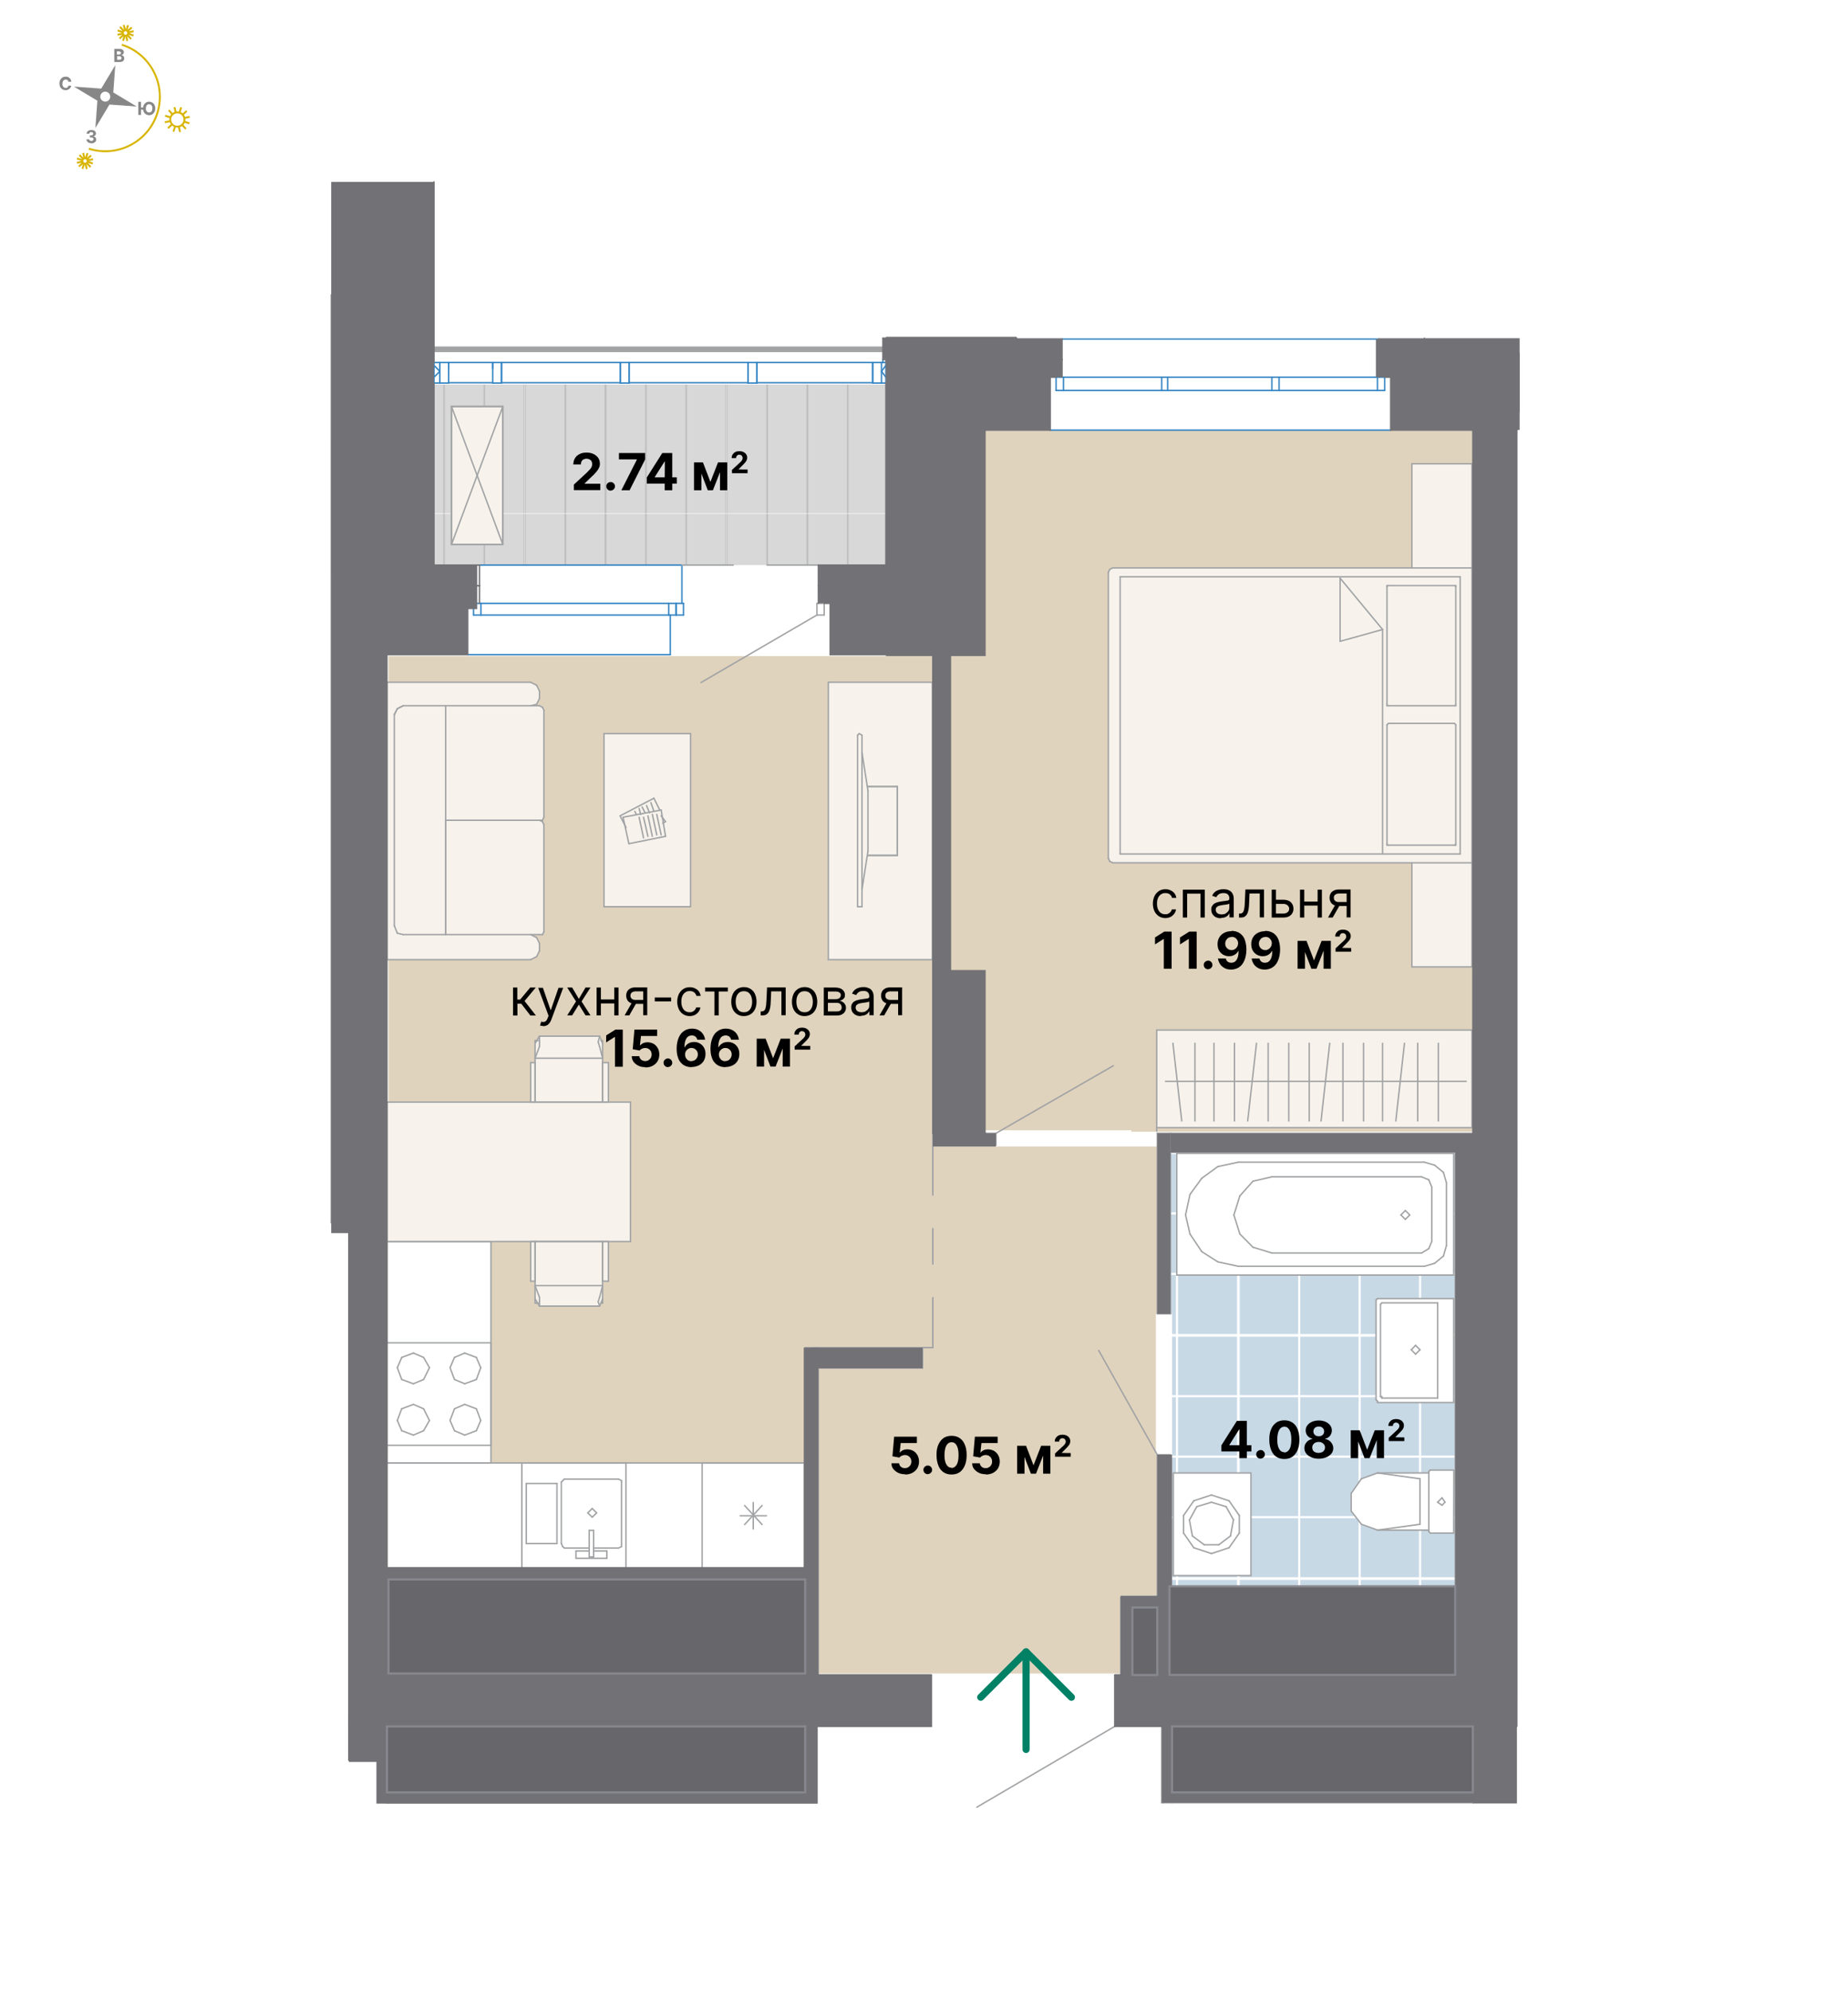 <?xml version="1.0" encoding="UTF-8"?><svg xmlns="http://www.w3.org/2000/svg" width="1300" height="1400" xmlns:xlink="http://www.w3.org/1999/xlink" viewBox="0 0 1300 1400"><defs><style>.al{stroke:#008165;stroke-width:5px;}.al,.am,.an,.ao,.ap,.aq,.ar,.as{fill:none;}.al,.an,.ao,.ap,.aq{stroke-linecap:round;stroke-linejoin:round;}.at{fill:url(#m);}.au{fill:#fff;}.av{fill:#67676b;stroke:#87878f;stroke-width:1.5px;}.av,.am,.aw,.ar{stroke-miterlimit:10;}.ax{fill:#d8d8d8;}.ay{fill:url(#l);}.am,.aw,.ar{stroke:#fff;}.am,.ar{stroke-width:2.7px;}.aw{fill:#c8d9e6;}.an{stroke:#727276;stroke-width:1px;}.ao{stroke-width:4px;}.ao,.aq{stroke:#a1a3a5;}.ap{stroke:#3384c3;}.ar{fill-rule:evenodd;}.az{fill:#bebebe;}.ba{fill:#d8b500;}.bb{fill:#e0d3bd;}.bc{fill:#888787;}.bd{fill:#f7f3ec;}.be{fill:#727276;}</style><pattern id="l" x="0" y="0" width="283.5" height="286.3" patternTransform="translate(-3180.7 -1647.7) scale(.5)" patternUnits="userSpaceOnUse" viewBox="0 0 283.5 286.3"><g><rect class="as" width="283.5" height="286.3"/><rect class="ax" x="1.4" width="53.9" height="286.3"/><rect class="az" width="1.4" height="286.3"/><rect class="ax" x="58.1" width="53.9" height="286.3"/><rect class="az" x="55.3" width="2.8" height="286.3"/><rect class="ax" x="114.8" width="53.9" height="286.3"/><rect class="az" x="112" width="2.8" height="286.3"/><rect class="ax" x="171.5" width="53.9" height="286.3"/><rect class="az" x="168.7" width="2.8" height="286.3"/><rect class="ax" x="228.2" width="53.9" height="286.3"/><rect class="az" x="225.4" width="2.8" height="286.3"/><rect class="az" x="282" width="1.4" height="286.3"/></g></pattern><pattern id="m" x="0" y="0" width="342" height="342" patternTransform="translate(-3062.3 -771.6) scale(.5)" patternUnits="userSpaceOnUse" viewBox="0 0 342 342"><g><rect class="as" width="342" height="342"/><rect class="aw" x="1.4" y="1.4" width="340.2" height="340.2"/><rect class="am" x="1.4" y="1.4" width="85" height="85"/><rect class="am" x="86.4" y="1.4" width="85" height="85"/><rect class="am" x="171.4" y="1.4" width="85" height="85"/><polyline class="ar" points="341.5 86.4 256.5 86.4 256.5 1.4 341.5 1.4"/><rect class="am" x="1.4" y="86.4" width="85" height="85"/><rect class="am" x="86.4" y="86.4" width="85" height="85"/><rect class="am" x="171.4" y="86.4" width="85" height="85"/><polyline class="ar" points="341.5 171.4 256.5 171.4 256.5 86.4 341.5 86.4"/><rect class="am" x="1.4" y="171.4" width="85" height="85"/><rect class="am" x="86.4" y="171.4" width="85" height="85"/><rect class="am" x="171.4" y="171.4" width="85" height="85"/><polyline class="ar" points="341.5 256.5 256.5 256.5 256.5 171.4 341.5 171.4"/><polyline class="ar" points="1.4 341.5 1.4 256.5 86.4 256.5 86.4 341.5"/><polyline class="ar" points="86.4 341.5 86.4 256.5 171.4 256.5 171.4 341.5"/><polyline class="ar" points="171.4 341.5 171.4 256.5 256.5 256.5 256.5 341.5"/><polyline class="ar" points="256.5 341.5 256.5 256.5 341.5 256.5"/></g></pattern></defs><g id="a"><g><g><path class="ba" d="M111.3,79.8c-6.5,20.5-28.5,31.9-49,25.4l.4-1.3c19.8,6.3,41-4.7,47.3-24.5,6.3-19.8-4.7-41-24.5-47.3l.4-1.3c20.5,6.5,31.9,28.5,25.4,49"/><path class="bc" d="M77.4,69c-.6,1.8-2.5,2.9-4.4,2.3-1.8-.6-2.9-2.5-2.3-4.4,.6-1.8,2.5-2.9,4.4-2.3,1.8,.6,2.9,2.5,2.3,4.4m-6.2-6.7l-19.2-1.4,16.5,9.9-1.4,19.2,9.9-16.5,19.2,1.4-16.5-9.9,1.4-19.2-9.9,16.5Z"/><path class="ba" d="M120.6,82.7c-.7,2.3,.5,4.7,2.8,5.5,2.3,.7,4.7-.5,5.5-2.8,.7-2.3-.5-4.7-2.8-5.5-2.3-.7-4.7,.5-5.5,2.8m9.6,3c-.9,3-4.1,4.6-7.1,3.7-3-.9-4.6-4.1-3.7-7.1,.9-3,4.1-4.6,7.1-3.7,3,.9,4.6,4.1,3.7,7.1Z"/><polyline class="ba" points="120.1 81.9 119.7 83.2 116 82 116.4 80.7 120.1 81.9"/><polyline class="ba" points="120 85.8 116.1 86.6 115.8 85.3 119.7 84.5 120 85.8"/><polyline class="ba" points="121.5 87.9 118.6 90.6 117.7 89.6 120.6 86.9 121.5 87.9"/><polyline class="ba" points="123.8 89 122.6 92.8 121.4 92.4 122.6 88.6 123.8 89"/><polyline class="ba" points="127.3 92.7 126 92.9 125.1 89.1 126.4 88.8 127.3 92.7"/><polyline class="ba" points="131.2 90.2 130.3 91.1 127.6 88.2 128.6 87.3 131.2 90.2"/><polyline class="ba" points="133.5 86.1 133 87.4 129.3 86.2 129.7 84.9 133.5 86.1"/><polyline class="ba" points="133.6 82.8 129.8 83.6 129.5 82.3 133.3 81.5 133.6 82.8"/><polyline class="ba" points="131.8 78.5 128.9 81.2 128 80.2 130.9 77.5 131.8 78.5"/><polyline class="ba" points="128.1 75.7 126.9 79.5 125.6 79.1 126.8 75.3 128.1 75.7"/><polyline class="ba" points="124.3 79 123 79.3 122.1 75.5 123.4 75.2 124.3 79"/><polyline class="ba" points="121.8 79.9 120.8 80.8 118.2 77.9 119.2 77 121.8 79.9"/><path class="ba" d="M58.6,112.8c-.2,.7,.2,1.4,.8,1.6,.7,.2,1.4-.2,1.6-.8,.2-.7-.2-1.4-.8-1.6-.7-.2-1.4,.2-1.6,.8m3.7,1.2c-.4,1.4-1.9,2.1-3.3,1.7-1.4-.4-2.1-1.9-1.7-3.3,.4-1.4,1.9-2.1,3.3-1.7,1.4,.4,2.1,1.9,1.7,3.3Z"/><polyline class="ba" points="58.1 112 57.7 113.2 54 112.1 54.4 110.8 58.1 112"/><polyline class="ba" points="58 114.3 54.2 115.1 54 113.8 57.7 113 58 114.3"/><polyline class="ba" points="58.8 115 55.9 117.6 55 116.6 57.9 114 58.8 115"/><polyline class="ba" points="59.8 115.2 58.6 118.9 57.4 118.5 58.5 114.8 59.8 115.2"/><polyline class="ba" points="61.7 118.7 60.4 119 59.5 115.2 60.8 114.9 61.7 118.7"/><polyline class="ba" points="64.2 117 63.2 117.9 60.6 115.1 61.6 114.2 64.2 117"/><polyline class="ba" points="65.1 115.6 61.4 114.4 61.8 113.1 65.5 114.3 65.1 115.6"/><polyline class="ba" points="65.6 112.6 61.8 113.4 61.5 112.1 65.3 111.3 65.6 112.6"/><polyline class="ba" points="64.5 109.8 61.6 112.4 60.7 111.4 63.6 108.8 64.5 109.8"/><polyline class="ba" points="62.2 107.9 61 111.6 59.7 111.2 60.9 107.5 62.2 107.9"/><polyline class="ba" points="60 111.2 58.7 111.5 57.9 107.7 59.2 107.4 60 111.2"/><polyline class="ba" points="59 111.3 58 112.2 55.4 109.4 56.3 108.5 59 111.3"/><path class="ba" d="M87.1,22.8c-.2,.7,.2,1.4,.8,1.6,.7,.2,1.4-.2,1.6-.8,.2-.7-.2-1.4-.8-1.6-.7-.2-1.4,.2-1.6,.8m3.7,1.2c-.4,1.4-1.9,2.1-3.3,1.7-1.4-.4-2.1-1.9-1.7-3.3,.4-1.4,1.9-2.1,3.3-1.7,1.4,.4,2.1,1.9,1.7,3.3Z"/><polyline class="ba" points="86.7 22 86.3 23.2 82.6 22.1 83 20.8 86.7 22"/><polyline class="ba" points="86.6 24.3 82.8 25.1 82.5 23.8 86.3 22.9 86.6 24.3"/><polyline class="ba" points="87.4 25 84.5 27.6 83.6 26.6 86.5 24 87.4 25"/><polyline class="ba" points="88.4 25.2 87.2 28.9 85.9 28.5 87.1 24.8 88.4 25.2"/><polyline class="ba" points="90.2 28.7 88.9 29 88.1 25.2 89.4 24.9 90.2 28.7"/><polyline class="ba" points="92.7 27 91.8 27.9 89.1 25.1 90.1 24.2 92.7 27"/><polyline class="ba" points="93.7 25.6 90 24.4 90.4 23.1 94.1 24.3 93.7 25.6"/><polyline class="ba" points="94.1 22.6 90.4 23.4 90.1 22.1 93.9 21.3 94.1 22.6"/><polyline class="ba" points="93.1 19.8 90.2 22.4 89.3 21.4 92.2 18.8 93.1 19.8"/><polyline class="ba" points="90.7 17.9 89.6 21.5 88.3 21.1 89.4 17.5 90.7 17.9"/><polyline class="ba" points="88.6 21.2 87.3 21.4 86.4 17.7 87.7 17.4 88.6 21.2"/><polyline class="ba" points="87.5 21.3 86.5 22.2 83.9 19.3 84.9 18.4 87.5 21.3"/></g><path class="bc" d="M64.3,100.7c-.7,0-1.3-.1-1.8-.3-.5-.2-.9-.6-1.2-1-.3-.4-.5-.9-.5-1.4h2c0,.2,0,.4,.2,.6,.1,.2,.3,.3,.5,.4,.2,0,.5,.1,.8,.1s.6,0,.8-.2c.2-.1,.4-.2,.5-.4,.1-.2,.2-.4,.2-.6s0-.5-.2-.7c-.1-.2-.3-.3-.6-.4-.3-.1-.6-.2-.9-.2h-.9v-1.4h.9c.3,0,.6,0,.8-.2,.2-.1,.4-.2,.5-.4,.1-.2,.2-.4,.2-.6s0-.4-.2-.6c-.1-.2-.3-.3-.5-.4-.2,0-.4-.1-.7-.1s-.5,0-.7,.1c-.2,0-.4,.2-.5,.4-.1,.2-.2,.4-.2,.6h-1.9c0-.5,.2-1,.5-1.4,.3-.4,.7-.7,1.2-.9,.5-.2,1.1-.3,1.7-.3s1.2,.1,1.7,.3c.5,.2,.8,.5,1.1,.9,.3,.4,.4,.8,.4,1.3,0,.5-.2,.9-.5,1.3-.3,.3-.7,.6-1.3,.7h0c.7,.2,1.2,.4,1.5,.8,.4,.4,.5,.9,.5,1.4,0,.5-.1,1-.5,1.4-.3,.4-.7,.7-1.3,1-.5,.2-1.1,.3-1.8,.3Z"/><path class="bc" d="M50.1,57.5h-2c0-.3-.1-.5-.2-.7-.1-.2-.3-.4-.4-.5-.2-.1-.4-.2-.6-.3-.2,0-.5-.1-.7-.1-.5,0-.9,.1-1.2,.4-.4,.2-.6,.6-.8,1-.2,.4-.3,1-.3,1.6s0,1.2,.3,1.6c.2,.4,.5,.8,.8,1,.4,.2,.8,.3,1.2,.3s.5,0,.7-.1c.2,0,.4-.2,.6-.3,.2-.1,.3-.3,.4-.5,.1-.2,.2-.4,.2-.7h2c0,.4-.2,.8-.4,1.2-.2,.4-.5,.7-.8,1-.3,.3-.7,.5-1.2,.7-.5,.2-1,.3-1.6,.3s-1.5-.2-2.2-.6c-.6-.4-1.2-.9-1.5-1.6-.4-.7-.6-1.6-.6-2.5s.2-1.9,.6-2.6c.4-.7,.9-1.2,1.5-1.6,.6-.4,1.4-.6,2.2-.6s1,0,1.5,.2c.5,.1,.9,.4,1.2,.7,.4,.3,.6,.6,.9,1,.2,.4,.4,.9,.4,1.4Z"/><path class="bc" d="M80.4,43.6v-9.2h3.7c.7,0,1.2,.1,1.7,.3,.5,.2,.8,.5,1,.8s.3,.8,.3,1.2,0,.7-.2,.9c-.1,.3-.3,.5-.6,.7-.2,.2-.5,.3-.9,.4h0c.3,.1,.7,.2,1,.4,.3,.2,.6,.4,.7,.8,.2,.3,.3,.7,.3,1.2s-.1,.9-.4,1.3c-.2,.4-.6,.7-1.1,.9-.5,.2-1,.3-1.7,.3h-3.9Zm1.9-5.3h1.4c.3,0,.5,0,.7-.1,.2,0,.4-.2,.5-.4,.1-.2,.2-.4,.2-.6s-.1-.6-.4-.8c-.2-.2-.6-.3-1-.3h-1.5v2.3Zm0,3.7h1.6c.5,0,.9-.1,1.2-.3,.2-.2,.4-.5,.4-.8s0-.5-.2-.7c-.1-.2-.3-.3-.5-.5-.2-.1-.5-.2-.8-.2h-1.6v2.4Z"/><path class="bc" d="M99.2,71.6v9.2h-1.9v-9.2h1.9Zm2,4v1.5h-2.9v-1.5h2.9Zm8,.6c0,1-.2,1.9-.6,2.6-.4,.7-.9,1.2-1.5,1.6-.6,.4-1.4,.6-2.2,.6s-1.5-.2-2.2-.6c-.6-.4-1.2-.9-1.5-1.6-.4-.7-.6-1.6-.6-2.5s.2-1.9,.6-2.6c.4-.7,.9-1.2,1.5-1.6,.6-.4,1.4-.6,2.2-.6s1.5,.2,2.2,.6c.6,.4,1.2,.9,1.5,1.6,.4,.7,.6,1.6,.6,2.6Zm-2,0c0-.6,0-1.2-.3-1.6-.2-.4-.5-.8-.8-1-.3-.2-.8-.3-1.2-.3s-.9,.1-1.2,.3c-.3,.2-.6,.6-.8,1-.2,.4-.3,1-.3,1.6s0,1.2,.3,1.6c.2,.4,.5,.8,.8,1,.3,.2,.8,.3,1.2,.3s.9-.1,1.2-.3c.3-.2,.6-.6,.8-1,.2-.4,.3-1,.3-1.6Z"/></g></g><g id="j"><rect class="au" x="245.4" y="201.2" width="26.8" height="1036.3"/><rect class="au" x="656.2" y="296.2" width="37.2" height="500.6"/><rect class="au" x="1036.1" y="296.2" width="31" height="917.6"/><path class="au" d="M784.2,1213.8h251.9v-36.1h-251.9v36.1Zm-512,0h382.9v-36.1H272.2v36.1Z"/><rect class="au" x="566.4" y="947.5" width="9.3" height="230.2"/><rect class="au" x="575.7" y="947.5" width="73.3" height="14.5"/><path class="au" d="M823.4,923.7v-127h-9.3v127h9.3Zm-9.3,253.9h9.3v-154.8h-9.3v154.8Z"/><rect class="au" x="1023.7" y="810.2" width="12.4" height="367.5"/><rect class="au" x="272.2" y="1133.3" width="294.2" height="9.3"/><rect class="au" x="566.4" y="1213.8" width="6.2" height="46.4"/><rect class="au" x="572.6" y="1213.8" width="2.1" height="51.6"/><path class="au" d="M565.4,1266.4h7.2v-6.2h-7.2v6.2Zm-168.2,0h10.3v-6.2h-10.3v6.2Zm-124.9,0h37.2v-6.2h-37.2v6.2Z"/><path class="au" d="M565.4,1267.5h9.3v-1h-9.3v1Zm-168.2,0h10.3v-1h-10.3v1Zm-124.9,0h37.2v-1h-37.2v1Z"/><rect class="au" x="407.5" y="1260.2" width="157.9" height="7.2"/><rect class="au" x="309.4" y="1260.2" width="87.7" height="7.2"/><rect class="au" x="824.5" y="1260.2" width="211.6" height="6.2"/><rect class="au" x="818.3" y="1266.4" width="217.8" height="1"/><rect class="au" x="818.3" y="1213.8" width="6.2" height="52.6"/><rect class="au" x="817.2" y="1213.8" width="1" height="53.7"/><path class="au" d="M537.5,1160.1h6.2v-1h-6.2v1Zm-2.1-1h9.3v-1h-9.3v1Zm0-1h10.3v-1h-10.3v1Zm-1-1h11.4v-1h-11.4v1Zm0-5.2h11.4v-1h-11.4v1Zm1-1h10.3v-2.1h-10.3v2.1Zm9.3-3.1h-9.3v1h9.3v-1Zm2.1,8.3v-2.1h-13.4v-1h13.4v-1h-12.4v1h12.4v1h-12.4v2.1h12.4Zm-8.3,5.2h3.1v-1h-3.1v1Z"/><path class="au" d="M1008.2,1162.2h8.3v-1h-8.3v1Zm-1-1h10.3v-1h-10.3v1Zm-1-1h11.4v-1h-11.4v1Zm0-6.2h11.4v-1h-11.4v1Zm1-1h10.3v-1h-10.3v1Zm1-1h8.3v-1h-8.3v1Zm7.2-2.1h-6.2v1h6.2v-1Zm3.1,9.3v-2.1h-13.4v-1h13.4v-2.1h-12.4v2.1h12.4v1h-12.4v2.1h12.4Zm-8.3,4.1h3.1v-1h-3.1v1Z"/><rect class="au" x="985.5" y="1143.6" width="38.2" height="6.2"/><rect class="au" x="985.5" y="1142.6" width="38.2" height="1"/><rect class="au" x="813.1" y="923.7" width="11.4" height="99.1"/><rect class="au" x="421.9" y="1146.7" width="15.5" height="17.5"/><rect class="au" x="385.8" y="1146.7" width="32" height="17.5"/><rect class="au" x="366.2" y="1146.7" width="15.5" height="17.5"/><path class="au" d="M417.8,1164.2h23.7v-1h-23.7v1Zm-36.1,0h4.1v-1h-4.1v1Zm36.1-1h4.1v-16.5h-4.1v16.5Zm-36.1,0h4.1v-16.5h-4.1v16.5Zm-20.6,0v1h5.2v-1h-5.2Zm80.5,0v-16.5h-80.5v16.5h5.2v-16.5h-5.2v-4.1h80.5v4.1h-4.1v16.5h4.1Zm-80.5,5.2h80.5v-4.1h-80.5v4.1Z"/><rect class="au" x="965.9" y="1146.7" width="15.5" height="17.5"/><rect class="au" x="929.8" y="1146.7" width="32" height="17.5"/><rect class="au" x="909.1" y="1146.7" width="16.5" height="17.5"/><path class="au" d="M925.6,1164.2h4.1v-1h-4.1v1Zm36.1-1h4.1v-16.5h-4.1v16.5Zm-36.1,0h4.1v-16.5h-4.1v16.5Zm-20.6,0v1h4.1v-1h-4.1Zm0,5.2h80.5v-4.1h-23.7v-1h23.7v-16.5h-80.5v16.5h4.1v-16.5h-4.1v-4.1h80.5v4.1h-4.1v16.5h4.1v1h-80.5v4.1Z"/><path class="au" d="M584,460.3h72.3v-48.5h-72.3v48.5Zm-311.7,0h56.8v-48.5h-56.8v48.5Z"/><rect class="au" x="656.2" y="796.8" width="44.4" height="8.3"/><rect class="au" x="655.2" y="1176.6" width="129" height="37.2"/><rect class="au" x="790.4" y="1124" width="6.2" height="53.7"/><rect class="au" x="788.3" y="1123" width="2.1" height="54.7"/><rect class="au" x="796.6" y="1124" width="17.5" height="6.2"/><rect class="au" x="790.4" y="1123" width="23.7" height="1"/><rect class="au" x="748.1" y="265.2" width="69.2" height="9.3"/><path class="au" d="M969,273.5v-8.3h-69.2v8.3h69.2Zm-69.2,1h68.1v-1h-68.1v1Z"/><rect class="au" x="821.4" y="265.2" width="73.3" height="9.3"/><path class="au" d="M969,274.5h5.2v-9.3h-5.2v9.3Zm-74.3,0h5.2v-9.3h-5.2v9.3Zm-77.4,0h4.1v-9.3h-4.1v9.3Zm-74.3,0h5.2v-9.3h-5.2v9.3Z"/><path class="au" d="M970,265.2h8.3v-12.4h-8.3v12.4Zm-231.2,0h8.3v-12.4h-8.3v12.4Z"/><path class="au" d="M738.8,265.2v9.3h4.1v-9.3h-4.1Zm231.2-26.8h-223v26.8h223v-26.8Zm-231.2,64h239.5v-27.9h-4.1v-9.3h4.1v9.3h-239.5v27.9Z"/><rect class="au" x="480.8" y="423.1" width="93.9" height="10.3"/><rect class="au" x="338.3" y="424.2" width="132.1" height="8.3"/><path class="au" d="M574.7,432.4h5.2v-8.3h-5.2v8.3Zm-99.1,0h5.2v-8.3h-5.2v8.3Z"/><path class="au" d="M470.4,432.4h5.2v-8.3h-5.2v8.3Zm-137.3,0h5.2v-8.3h-5.2v8.3Z"/><path class="au" d="M575.7,424.2h8.3v-12.4h-8.3v12.4Zm-246.7,0h8.3v-12.4h-8.3v12.4Z"/><path class="au" d="M574.7,424.2h1v-1h-1v1Zm-95,0h1v-1h-1v1Zm-8.3,8.3v1h9.3v-1h-9.3Zm104.3-35.1h-96v25.8h96v-25.8Zm-104.3,64h112.5v-27.9h-9.3v-1h9.3v-8.3h-4.1v8.3h4.1v1h-112.5v27.9Z"/><path class="au" d="M329,424.2v8.3h4.1v-8.3h-4.1Zm150.7,0v-26.8h-142.4v26.8h142.4Zm-150.7,36.1h142.4v-27.9h-142.4v27.9Z"/><rect class="au" x="272.2" y="157.9" width="18.6" height="253.9"/><rect class="au" x="638.7" y="252.8" width="17.5" height="159"/><rect class="au" x="621.1" y="237.8" width="93.9" height="15"/><path class="au" d="M575.7,411.8h47.5v-14.4h-47.5v14.4Zm-270.4,0h32v-14.4h-32v14.4Z"/><path class="au" d="M970,252.8h32v-14.5h-32v14.5Zm-255,0h32v-14.5h-32v14.5Z"/><rect class="au" x="290.8" y="157.9" width="14.5" height="80.5"/><rect class="au" x="623.2" y="252.8" width="15.5" height="159"/><rect class="au" x="290.8" y="238.4" width="14.5" height="173.4"/><path class="au" d="M1018.5,1253h8.3v-1h-8.3v1Zm-1-1h10.3v-1h-10.3v1Zm0-8.3h10.3v-1h-10.3v1Zm9.3-2.1h-8.3v1h8.3v-1Zm2.1,9.3v-3.1h-13.4v-1h13.4v-3.1h-12.4v3.1h12.4v1h-12.4v3.1h12.4Zm-8.3,3.1h3.1v-1h-3.1v1Z"/><rect class="au" x="700.6" y="794.7" width="113.5" height="11.4"/><rect class="au" x="905" y="1168.4" width="9.3" height="9.3"/><rect class="au" x="784.2" y="1176.6" width="4.1" height="1"/><path class="au" d="M1023.7,811.2v-1h-200.2v1h200.2Zm-118.7,331.3h118.7v-1h-118.7v1Z"/><rect class="au" x="532.4" y="254.9" width="81.5" height="14.5"/><rect class="au" x="309.4" y="254.9" width="6.2" height="14.5"/><rect class="au" x="442.6" y="254.9" width="83.6" height="14.5"/><rect class="au" x="526.2" y="254.9" width="6.2" height="14.5"/><rect class="au" x="352.8" y="254.9" width="83.6" height="14.5"/><rect class="au" x="436.4" y="254.9" width="6.2" height="14.5"/><rect class="au" x="613.9" y="254.9" width="6.2" height="14.5"/><rect class="au" x="338.3" y="258" width="4.1" height="1"/><rect class="au" x="318.7" y="254.9" width="23.7" height="3.1"/><path class="au" d="M342.4,259h4.1v-4.1h-4.1v4.1Zm-26.8,0h3.1v-4.1h-3.1v4.1Z"/><rect class="au" x="315.6" y="259" width="31" height="10.3"/><rect class="au" x="346.6" y="254.9" width="6.2" height="14.5"/><path class="au" d="M620.1,269.3h3.1v-14.5h-3.1v14.5Zm-314.8,0h4.1v-14.5h-4.1v14.5Z"/><rect class="au" x="823.4" y="796.8" width="212.6" height="13.4"/><rect class="au" x="233" y="207.4" width="12.4" height="652.3"/></g><g id="k"><g><polygon class="ay" points="623.2 397.3 623.2 397.3 623.2 381.8 623.2 284.8 623.2 270.4 623.2 270.4 305.3 270.4 305.3 270.4 305.3 285.8 305.3 382.9 305.3 397.3 305.3 397.3 623.2 397.3"/><polygon class="bb" points="700.6 805 656.2 805 656.2 461.3 273.3 461.3 273.3 947.5 273.3 1132.2 273.3 1133.3 566.4 1133.3 566.4 1132.2 567.5 1132.2 567.5 947.5 649 947.5 649 960.9 648 960.9 648 961.9 575.7 961.9 575.7 1022.8 575.7 1121.9 575.7 1176.6 788.3 1176.6 788.3 1121.9 814.1 1121.9 814.1 1022.8 813.1 1022.8 813.1 961.9 813.1 960.9 813.1 960.9 813.1 947.5 813.1 923.7 814.1 923.7 814.1 806.1 700.6 806.1 700.6 805"/><polygon class="bb" points="665.3 302.4 665.3 794.7 665.3 795.7 673.1 795.7 673.1 794.7 795.9 794.7 795.9 795.7 1036.1 795.7 1036.1 794.7 1036.1 302.4 665.3 302.4"/><polygon class="at" points="823.4 923.7 824.5 923.7 824.5 1022.8 823.4 1022.8 823.4 1141.5 823.4 1176.6 905 1176.6 905 1141.5 1023.7 1141.5 1023.7 1022.8 1023.7 923.7 1023.7 811.2 823.4 811.2 823.4 923.7"/></g><line class="ao" x1="620.9" y1="245.6" x2="305.7" y2="245.6"/></g><g id="n"><g><polygon class="au" points="414.5 1090.5 414.5 1094.6 414.5 1095.6 405.2 1095.6 405.2 1090.5 414.5 1090.5"/><rect class="au" x="272.2" y="1016.2" width="73.2" height="12.4"/><polygon class="au" points="529.9 1065.2 529.9 1065.7 529.5 1065.7 529.9 1065.2 529.9 1065.2"/><polygon class="au" points="426.9 1095.6 414.5 1095.6 414.5 1094.6 417.6 1094.6 417.6 1090.5 426.9 1090.5 426.9 1095.6"/><polygon class="au" points="440.3 1101.8 440.3 1028.6 493.9 1028.6 493.9 1101.8 493.9 1102.3 440.3 1102.3 440.3 1101.8"/><polygon class="au" points="298 954.4 302.1 961.6 298 969.9 290.8 973 282.6 969.9 279.5 961.6 282.6 954.4 290.8 951.3 298 954.4"/><polygon class="au" points="298 990.5 302.1 998.7 298 1005.9 290.8 1009 282.6 1005.9 279.5 998.7 282.6 990.5 290.8 987.4 298 990.5"/><polygon class="au" points="419.7 1063.7 416.6 1066.8 413.5 1063.7 416.6 1060.6 419.7 1063.7"/><path class="au" d="M437.2,1085.3v-44.3l-2.1-1h-38.1l-1,1h0s-1,1-1,1v43.3l1,2.1h0l1,1h17.5v2.1h-9.3v5.2h21.6v-5.2h-9.3v-2.1h17.5l2.1-1v-2.1Zm-70.1,16.5v-73.2h73.2v73.7h-73.2v-.5Zm24.7-16.5v-42.3h-21.6v42.3h21.6Z"/><polygon class="au" points="316.6 998.7 319.7 990.5 326.9 987.4 326.9 987.4 335.1 990.5 338.2 998.7 338.2 998.7 335.1 1005.9 326.9 1009 326.9 1009 319.7 1005.9 316.6 998.7"/><path class="au" d="M394.9,1085.3v-43.3l1-1h0s1-1,1-1h38.1l2.1,1v46.4l-2.1,1h-17.5v-12.4h-3.1v12.4h-17.5l-1-1h0l-1-2.1Zm21.6-18.6l3.1-3.1-3.1-3.1-3.1,3.1,3.1,3.1Z"/><path class="au" d="M566,1102.3h-72.1v-73.7h72.1v73.7Zm-36.1-36.6h.5l-.5-.5h0s-.5,.5-.5,.5h.5Z"/><path class="au" d="M335.1,969.9l3.1-8.2h0l-3.1-7.2-8.2-3.1h0l-7.2,3.1-3.1,7.2,3.1,8.2,7.2,3.1h0l8.2-3.1Zm-52.6,20.6l-3.1,8.2,3.1,7.2,8.2,3.1,7.2-3.1,4.1-7.2-4.1-8.2-7.2-3.1-8.2,3.1Zm37.1,0l-3.1,8.2,3.1,7.2,7.2,3.1h0l8.2-3.1,3.1-7.2h0l-3.1-8.2-8.2-3.1h0l-7.2,3.1Zm-47.4,25.8v-72.2h73.2v72.2h-73.2Zm25.8-46.4l4.1-8.2-4.1-7.2-7.2-3.1-8.2,3.1-3.1,7.2,3.1,8.2,8.2,3.1,7.2-3.1Z"/><polygon class="au" points="417.6 1090.5 417.6 1094.6 414.5 1094.6 414.5 1090.5 414.5 1088.4 414.5 1076 417.6 1076 417.6 1088.4 417.6 1090.5"/><rect class="au" x="370.2" y="1043" width="21.6" height="42.3"/><rect class="au" x="272.2" y="873" width="73.2" height="71.1"/><polygon class="au" points="530.4 1065.7 529.9 1065.7 529.9 1065.2 530.4 1065.7"/><polygon class="au" points="335.1 954.4 338.2 961.6 338.2 961.6 335.1 969.9 326.9 973 326.9 973 319.7 969.9 316.6 961.6 319.7 954.4 326.9 951.3 326.9 951.3 335.1 954.4"/><polygon class="au" points="345.4 1028.6 367.1 1028.6 367.1 1101.8 367.1 1102.3 272.2 1102.3 272.2 1028.6 345.4 1028.6"/><polygon class="au" points="836.8 1068.6 841.9 1059.3 852.2 1056.2 852.2 1056.2 862.5 1059.3 862.5 1059.3 867.7 1068.6 865.6 1079.9 865.6 1079.9 857.4 1086.1 847.1 1086.1 847.1 1086.1 838.8 1079.9 836.8 1068.6 836.8 1068.6"/><path class="au" d="M825.4,1035.6h54.6v72.2h-54.6v-72.2Zm46.4,29.9l-7.2-10.3-12.4-4.1-12.4,4.1-7.2,10.3v12.4l7.2,10.3,12.4,4.1,12.4-4.1h0s7.2-10.3,7.2-10.3v-12.4Z"/><path class="au" d="M871.8,1065.5v12.4l-7.2,10.3h0s-12.4,4.1-12.4,4.1l-12.4-4.1-7.2-10.3v-12.4l7.2-10.3,12.4-4.1,12.4,4.1,7.2,10.3Zm-35,3.1l2.1,11.3,8.2,6.2h0s10.3,0,10.3,0l8.2-6.2h0s2.1-11.4,2.1-11.4l-5.1-9.3h0l-10.3-3.1h0s-10.3,3.1-10.3,3.1l-5.1,9.3h0Z"/><path class="au" d="M1014.4,1053.1l-3.1,3.1,3.1,2.1,2.1-2.1-2.1-3.1Zm8.2-19.6v44.3h-16.5l-1-1v-42.3l1-1h16.5Z"/><path class="au" d="M1011.3,983v-67h-39.2l-1,1v64.9h1v1h39.2Zm11.3-70.1v73.2h-53.6v-1h0s-1-1-1-1v-70.1l1-1h53.6Z"/><path class="au" d="M1015.4,824.3l-6.2-5.2-7.2-2.1h-130.9l-14.4,3.1h0s-11.3,8.2-11.3,8.2l-8.2,11.3h0s-3.1,14.4-3.1,14.4l3.1,13.4,8.2,12.4,11.3,7.2,14.4,3.1h130.9l7.2-2.1h0s6.2-5.2,6.2-5.2l2.1-7.2v-44.3l-2.1-7.2Zm7.2-13.4v85.5h-194.8v-85.5h194.8Z"/><path class="au" d="M1005.1,877.9l2.1-5.1v-38.1h0s-2.1-5.2-2.1-5.2l-5.1-2.1h-105.1l-13.4,3.1-9.3,10.3-4.1,13.4,4.1,13.4,9.3,9.3,13.4,4.1h105.1l5.1-3.1Zm12.4-46.4v44.3l-2.1,7.2-6.2,5.1h0s-7.2,2.1-7.2,2.1h-130.9l-14.4-3.1-11.3-7.2-8.2-12.4-3.1-13.4,3.1-14.4h0s8.2-11.3,8.2-11.3l11.3-8.2h0s14.4-3.1,14.4-3.1h130.9l7.2,2.1,6.2,5.2,2.1,7.2Z"/><polygon class="au" points="1014.4 1053.1 1016.5 1056.2 1014.4 1058.3 1011.3 1056.2 1014.4 1053.1"/><path class="au" d="M1011.3,916.1v67h-39.2v-1h-1v-64.9l1-1h39.2Zm-15.5,36.1l3.1-3.1-3.1-3.1-3.1,3.1,3.1,3.1h0Z"/><path class="au" d="M1007.2,834.6v38.1l-2.1,5.1-5.1,3.1h-105.1l-13.4-4.1-9.3-9.3-4.1-13.4,4.1-13.4,9.3-10.3,13.4-3.1h105.1l5.1,2.1,2.1,5.1h0Zm-18.5,22.7l3.1-3.1-3.1-3.1-3.1,3.1,3.1,3.1Z"/><polygon class="au" points="1005.1 1035.6 1005.1 1075.8 969.1 1075.8 998.9 1071.7 998.9 1039.7 969.1 1035.6 1005.1 1035.6"/><polygon class="au" points="998.9 1039.7 998.9 1071.7 969.1 1075.8 969 1075.8 957.7 1071.7 957.7 1071.7 950.5 1062.4 950.5 1050 957.7 1039.7 969 1035.6 969.1 1035.6 998.9 1039.7"/><polygon class="au" points="998.9 949 995.9 952.1 995.8 952.1 992.8 949 995.8 945.9 998.9 949"/><rect class="au" x="986.4" y="852" width="4.4" height="4.4" transform="translate(-314.4 949.3) rotate(-45)"/></g><g><line class="aq" x1="566" y1="1028.6" x2="272.2" y2="1028.6"/><line class="aq" x1="493.9" y1="1028.6" x2="493.9" y2="1101.8"/><line class="aq" x1="529.9" y1="1075" x2="529.9" y2="1056.4"/><line class="aq" x1="523.8" y1="1071.9" x2="536.1" y2="1058.5"/><line class="aq" x1="539.2" y1="1065.7" x2="520.7" y2="1065.7"/><line class="aq" x1="523.8" y1="1058.5" x2="536.1" y2="1071.9"/><line class="aq" x1="419.7" y1="1063.7" x2="416.6" y2="1066.7"/><line class="aq" x1="416.6" y1="1066.7" x2="413.5" y2="1063.7"/><line class="aq" x1="413.5" y1="1063.7" x2="416.6" y2="1060.6"/><line class="aq" x1="416.6" y1="1060.6" x2="419.7" y2="1063.7"/><line class="aq" x1="397" y1="1088.4" x2="414.5" y2="1088.4"/><line class="aq" x1="414.5" y1="1076" x2="414.5" y2="1094.6"/><line class="aq" x1="417.6" y1="1076" x2="414.5" y2="1076"/><line class="aq" x1="417.6" y1="1094.6" x2="417.6" y2="1076"/><line class="aq" x1="414.5" y1="1094.6" x2="417.6" y2="1094.6"/><line class="aq" x1="417.6" y1="1090.5" x2="426.9" y2="1090.5"/><line class="aq" x1="405.2" y1="1090.5" x2="414.5" y2="1090.5"/><line class="aq" x1="405.2" y1="1095.6" x2="405.2" y2="1090.5"/><line class="aq" x1="426.9" y1="1095.6" x2="405.2" y2="1095.6"/><line class="aq" x1="435.1" y1="1039.9" x2="437.2" y2="1041"/><line class="aq" x1="437.2" y1="1041" x2="437.2" y2="1042"/><line class="aq" x1="394.9" y1="1042" x2="395.9" y2="1041"/><line class="aq" x1="395.9" y1="1041" x2="397" y2="1039.9"/><line class="aq" x1="435.1" y1="1088.4" x2="437.2" y2="1087.4"/><line class="aq" x1="437.2" y1="1087.4" x2="437.2" y2="1085.3"/><line class="aq" x1="394.9" y1="1085.3" x2="395.9" y2="1087.4"/><line class="aq" x1="395.9" y1="1087.4" x2="397" y2="1088.4"/><line class="aq" x1="435.1" y1="1088.4" x2="417.6" y2="1088.4"/><line class="aq" x1="437.2" y1="1042" x2="437.2" y2="1085.3"/><line class="aq" x1="397" y1="1039.9" x2="435.1" y2="1039.9"/><line class="aq" x1="394.9" y1="1085.3" x2="394.9" y2="1042"/><line class="aq" x1="426.9" y1="1095.6" x2="426.9" y2="1090.5"/><line class="aq" x1="391.8" y1="1085.3" x2="391.8" y2="1043"/><line class="aq" x1="391.8" y1="1043" x2="370.2" y2="1043"/><line class="aq" x1="370.2" y1="1043" x2="370.2" y2="1085.3"/><line class="aq" x1="370.2" y1="1085.3" x2="391.8" y2="1085.3"/><line class="aq" x1="440.3" y1="1101.8" x2="440.3" y2="1028.6"/><line class="aq" x1="367.1" y1="1028.6" x2="440.3" y2="1028.6"/><line class="aq" x1="367.1" y1="1028.6" x2="367.1" y2="1101.8"/><line class="aq" x1="272.2" y1="1028.6" x2="345.4" y2="1028.6"/><line class="aq" x1="345.4" y1="1028.6" x2="345.4" y2="873"/><polyline class="aq" points="345.4 873 272.2 873 272.2 1102.3 566 1102.3 566 1028.6 493.9 1028.6"/><line class="aq" x1="316.6" y1="998.7" x2="319.7" y2="990.5"/><line class="aq" x1="319.7" y1="990.5" x2="326.9" y2="987.4"/><line class="aq" x1="326.9" y1="987.4" x2="335.1" y2="990.5"/><line class="aq" x1="335.1" y1="990.5" x2="338.2" y2="998.7"/><line class="aq" x1="338.2" y1="998.7" x2="335.1" y2="1005.9"/><line class="aq" x1="335.1" y1="1005.9" x2="326.9" y2="1009"/><line class="aq" x1="326.9" y1="1009" x2="319.7" y2="1005.9"/><line class="aq" x1="319.7" y1="1005.9" x2="316.6" y2="998.7"/><line class="aq" x1="279.5" y1="998.7" x2="282.6" y2="990.5"/><line class="aq" x1="282.6" y1="990.5" x2="290.8" y2="987.4"/><line class="aq" x1="290.8" y1="987.4" x2="298" y2="990.5"/><line class="aq" x1="298" y1="990.5" x2="302.1" y2="998.7"/><line class="aq" x1="302.1" y1="998.7" x2="298" y2="1005.9"/><line class="aq" x1="298" y1="1005.9" x2="290.8" y2="1009"/><line class="aq" x1="290.8" y1="1009" x2="282.6" y2="1005.9"/><line class="aq" x1="282.6" y1="1005.9" x2="279.5" y2="998.7"/><line class="aq" x1="279.5" y1="961.6" x2="282.6" y2="954.4"/><line class="aq" x1="282.6" y1="954.4" x2="290.8" y2="951.3"/><line class="aq" x1="290.8" y1="951.3" x2="298" y2="954.4"/><line class="aq" x1="298" y1="954.4" x2="302.1" y2="961.6"/><line class="aq" x1="302.1" y1="961.6" x2="298" y2="969.9"/><line class="aq" x1="298" y1="969.9" x2="290.8" y2="972.9"/><line class="aq" x1="290.8" y1="972.9" x2="282.6" y2="969.9"/><line class="aq" x1="282.6" y1="969.9" x2="279.5" y2="961.6"/><line class="aq" x1="316.6" y1="961.6" x2="319.7" y2="954.4"/><line class="aq" x1="319.7" y1="954.4" x2="326.9" y2="951.3"/><line class="aq" x1="326.9" y1="951.3" x2="335.1" y2="954.4"/><line class="aq" x1="335.1" y1="954.4" x2="338.2" y2="961.6"/><line class="aq" x1="338.2" y1="961.6" x2="335.1" y2="969.9"/><line class="aq" x1="335.1" y1="969.9" x2="326.9" y2="972.9"/><line class="aq" x1="326.9" y1="972.9" x2="319.7" y2="969.9"/><line class="aq" x1="319.7" y1="969.9" x2="316.6" y2="961.6"/><line class="aq" x1="345.4" y1="1016.2" x2="272.2" y2="1016.2"/><line class="aq" x1="345.4" y1="944.1" x2="272.2" y2="944.1"/><line class="aq" x1="345.4" y1="1016.2" x2="345.4" y2="944.1"/><line class="aq" x1="894.8" y1="881" x2="881.4" y2="876.9"/><line class="aq" x1="881.4" y1="876.9" x2="872.2" y2="867.6"/><line class="aq" x1="872.2" y1="867.6" x2="868" y2="854.2"/><line class="aq" x1="868" y1="854.2" x2="872.2" y2="840.8"/><line class="aq" x1="872.2" y1="840.8" x2="881.4" y2="830.5"/><line class="aq" x1="881.4" y1="830.5" x2="894.8" y2="827.4"/><line class="aq" x1="1000" y1="881" x2="1005.1" y2="877.9"/><line class="aq" x1="1005.1" y1="877.9" x2="1007.2" y2="872.8"/><line class="aq" x1="1000" y1="827.4" x2="1005.1" y2="829.5"/><line class="aq" x1="1005.1" y1="829.5" x2="1007.2" y2="834.6"/><line class="aq" x1="1000" y1="827.4" x2="894.8" y2="827.4"/><line class="aq" x1="1007.2" y1="872.8" x2="1007.2" y2="834.6"/><line class="aq" x1="1000" y1="881" x2="894.8" y2="881"/><line class="aq" x1="985.5" y1="854.2" x2="988.6" y2="851.1"/><line class="aq" x1="988.6" y1="851.1" x2="991.7" y2="854.2"/><line class="aq" x1="991.7" y1="854.2" x2="988.6" y2="857.3"/><line class="aq" x1="988.6" y1="857.3" x2="985.5" y2="854.2"/><polyline class="aq" points="827.8 896.5 827.8 810.9 1022.6 810.9 1022.6 896.5 827.8 896.5"/><line class="aq" x1="1002" y1="817.1" x2="871.1" y2="817.1"/><line class="aq" x1="871.1" y1="817.1" x2="856.7" y2="820.2"/><line class="aq" x1="856.7" y1="820.2" x2="845.4" y2="828.4"/><line class="aq" x1="845.4" y1="828.4" x2="837.1" y2="839.8"/><line class="aq" x1="837.1" y1="839.8" x2="834" y2="854.2"/><line class="aq" x1="834" y1="854.2" x2="837.1" y2="867.6"/><line class="aq" x1="837.1" y1="867.6" x2="845.4" y2="880"/><line class="aq" x1="845.4" y1="880" x2="856.7" y2="887.2"/><line class="aq" x1="856.7" y1="887.2" x2="871.1" y2="890.3"/><line class="aq" x1="871.1" y1="890.3" x2="1002" y2="890.3"/><line class="aq" x1="1002" y1="890.3" x2="1009.2" y2="888.2"/><line class="aq" x1="1009.2" y1="888.2" x2="1015.4" y2="883.1"/><line class="aq" x1="1015.4" y1="883.1" x2="1017.5" y2="875.8"/><line class="aq" x1="1017.5" y1="875.8" x2="1017.5" y2="831.5"/><line class="aq" x1="1017.5" y1="831.5" x2="1015.4" y2="824.3"/><line class="aq" x1="1015.4" y1="824.3" x2="1009.2" y2="819.2"/><line class="aq" x1="1009.2" y1="819.2" x2="1002" y2="817.1"/><line class="aq" x1="968" y1="984.1" x2="969" y2="985.1"/><line class="aq" x1="969" y1="985.1" x2="969" y2="986.1"/><line class="aq" x1="968" y1="914" x2="969" y2="913"/><line class="aq" x1="971.1" y1="982" x2="972.1" y2="982"/><line class="aq" x1="972.1" y1="982" x2="972.1" y2="983"/><line class="aq" x1="971.1" y1="917.1" x2="972.1" y2="916"/><line class="aq" x1="995.8" y1="952.1" x2="998.9" y2="949"/><line class="aq" x1="998.9" y1="949" x2="995.8" y2="945.9"/><line class="aq" x1="995.8" y1="945.9" x2="992.8" y2="949"/><line class="aq" x1="992.8" y1="949" x2="995.8" y2="952.1"/><line class="aq" x1="1011.3" y1="983" x2="972.1" y2="983"/><line class="aq" x1="971.1" y1="982" x2="971.1" y2="917.1"/><line class="aq" x1="972.1" y1="916" x2="1011.3" y2="916"/><line class="aq" x1="1011.3" y1="916" x2="1011.3" y2="983"/><line class="aq" x1="968" y1="914" x2="968" y2="984.1"/><polyline class="aq" points="969 913 1022.6 913 1022.6 986.1 969 986.1"/><line class="aq" x1="969" y1="1035.6" x2="957.7" y2="1039.7"/><line class="aq" x1="957.7" y1="1039.7" x2="950.5" y2="1050"/><line class="aq" x1="950.5" y1="1050" x2="950.5" y2="1062.4"/><line class="aq" x1="950.5" y1="1062.4" x2="957.7" y2="1071.7"/><line class="aq" x1="957.7" y1="1071.7" x2="969.1" y2="1075.8"/><line class="aq" x1="1005.1" y1="1035.6" x2="1005.1" y2="1075.8"/><line class="aq" x1="1005.1" y1="1075.8" x2="1005.1" y2="1076.8"/><line class="aq" x1="1005.1" y1="1076.8" x2="1006.2" y2="1077.9"/><line class="aq" x1="1005.1" y1="1035.6" x2="1005.1" y2="1034.6"/><line class="aq" x1="1005.1" y1="1034.6" x2="1006.2" y2="1033.5"/><polyline class="aq" points="1006.2 1033.6 1022.7 1033.6 1022.6 1077.9 1006.2 1077.9"/><line class="aq" x1="1005.1" y1="1075.8" x2="969" y2="1075.8"/><line class="aq" x1="969" y1="1035.6" x2="1005.1" y2="1035.6"/><line class="aq" x1="998.9" y1="1039.7" x2="969" y2="1035.6"/><line class="aq" x1="998.9" y1="1071.7" x2="969" y2="1075.8"/><line class="aq" x1="998.9" y1="1039.7" x2="998.9" y2="1071.7"/><line class="aq" x1="1014.4" y1="1058.3" x2="1011.3" y2="1056.2"/><line class="aq" x1="1011.3" y1="1056.2" x2="1014.4" y2="1053.1"/><line class="aq" x1="1014.4" y1="1053.1" x2="1016.5" y2="1056.2"/><line class="aq" x1="1016.5" y1="1056.2" x2="1014.4" y2="1058.3"/><line class="aq" x1="852.2" y1="1051.1" x2="839.8" y2="1055.2"/><line class="aq" x1="839.8" y1="1055.2" x2="832.6" y2="1065.5"/><line class="aq" x1="832.6" y1="1065.5" x2="832.6" y2="1077.9"/><line class="aq" x1="832.6" y1="1077.9" x2="839.8" y2="1088.2"/><line class="aq" x1="839.8" y1="1088.2" x2="852.2" y2="1092.3"/><line class="aq" x1="852.2" y1="1092.3" x2="864.6" y2="1088.2"/><line class="aq" x1="864.6" y1="1088.2" x2="871.8" y2="1077.9"/><line class="aq" x1="871.8" y1="1077.9" x2="871.8" y2="1065.5"/><line class="aq" x1="871.8" y1="1065.5" x2="864.6" y2="1055.2"/><line class="aq" x1="864.6" y1="1055.2" x2="852.2" y2="1051.1"/><line class="aq" x1="852.2" y1="1056.2" x2="841.9" y2="1059.3"/><line class="aq" x1="841.9" y1="1059.3" x2="836.8" y2="1068.6"/><line class="aq" x1="836.7" y1="1068.6" x2="838.8" y2="1079.9"/><line class="aq" x1="838.8" y1="1079.9" x2="847.1" y2="1086.1"/><line class="aq" x1="847.1" y1="1086.1" x2="857.4" y2="1086.1"/><line class="aq" x1="857.4" y1="1086.1" x2="865.6" y2="1079.9"/><line class="aq" x1="865.6" y1="1079.9" x2="867.7" y2="1068.6"/><line class="aq" x1="867.7" y1="1068.6" x2="862.5" y2="1059.3"/><line class="aq" x1="862.5" y1="1059.3" x2="852.2" y2="1056.2"/><polyline class="aq" points="880 1107.8 880 1035.6 825.4 1035.6 825.4 1107.8"/><line class="aq" x1="825.4" y1="1107.8" x2="880" y2="1107.8"/></g></g><g id="s"><g><polygon class="bd" points="421.8 735.8 423.9 744 376.4 744 379.5 735.8 379.5 732.7 379.5 728.5 379.5 728.5 421.8 728.5 420.8 732.7 421.8 735.8"/><rect class="bd" x="423.9" y="747.1" width="4.1" height="27.9"/><polygon class="bd" points="423.9 774.9 428 774.9 443.5 774.9 443.5 872.9 428 872.9 423.9 872.9 376.4 872.9 373.3 872.9 272.2 872.9 272.2 774.9 373.3 774.9 373.3 774.9 376.4 774.9 423.9 774.9"/><polygon class="bd" points="423.9 900.8 423.9 903.9 376.4 903.9 376.4 900.8 376.4 872.9 423.9 872.9 423.9 900.8"/><polygon class="bd" points="379.5 915.2 379.5 918.3 378.3 916.2 376.4 913.2 376.4 904.9 376.4 903.9 379.5 912.1 379.5 915.2"/><polygon class="bd" points="423 731.6 423.9 733.7 423.9 743 423.9 744 421.8 735.8 420.8 732.7 421.8 728.5 423 731.6"/><rect class="bd" x="373.3" y="872.9" width="3.1" height="27.9"/><polygon class="bd" points="379.5 912.1 376.4 903.9 423.9 903.9 421.8 912.1 420.8 915.2 421.8 918.3 379.5 918.3 379.5 915.2 379.5 912.1"/><polygon class="bd" points="377.7 731.6 376.4 733.7 376.4 731.6 377.7 731.6"/><polygon class="bd" points="377.7 731.6 379.5 728.5 379.5 732.7 379.5 735.8 376.4 744 376.4 743 376.4 733.7 377.7 731.6"/><polygon class="bd" points="423.9 731.6 423.9 733.7 423 731.6 423.9 731.6"/><polygon class="bd" points="421.8 912.1 423.9 903.9 423.9 904.9 423.9 913.2 422.7 916.2 421.8 918.3 420.8 915.2 421.8 912.1"/><polygon class="bd" points="376.4 774.9 376.4 747.1 376.4 744 423.9 744 423.9 747.1 423.9 774.9 376.4 774.9"/><rect class="bd" x="373.3" y="747.1" width="3.1" height="27.9"/><polygon class="bd" points="376.4 913.2 378.3 916.2 376.4 916.2 376.4 914.2 376.4 913.2"/><polygon class="bd" points="428 872.9 428 900.8 423.9 900.8 423.9 900.8 423.9 872.9 428 872.9"/><polygon class="bd" points="1035.5 724.2 1035.5 792.8 813.7 792.8 813.7 724.2 813.7 724.2 1035.5 724.2"/><polygon class="bd" points="1035.5 606.6 1035.5 679.8 993.2 679.8 993.2 606.6 993.2 606.6 1035.5 606.6"/><path class="bd" d="M1035.5,399.3v207.3h-252.7s-2.1-1-2.1-1l-1-2.1v-201.1l1-2.1,2.1-1h252.7Zm-8.2,201.1v-194.9h-239.3v194.9h0s184.6,0,184.6,0h54.7Z"/><rect class="bd" x="993.2" y="326.1" width="42.3" height="73.2"/><path class="bd" d="M975.7,509.6v83.5h0v1h48.5v-84.6l-1-1h-46.4l-1,1Zm0-98v1h0v83.6h48.5v-84.6h-48.5Zm51.6-6.2v194.9h-54.7v-157.8l-29.9-36.1v-1h84.6Z"/><polygon class="bd" points="1024.1 593.2 1024.1 594.2 1023.1 594.2 976.7 594.2 975.7 594.2 975.7 593.2 975.7 593.2 975.7 509.6 976.7 508.6 1023.1 508.6 1024.1 509.6 1024.1 593.2"/><polygon class="bd" points="1024.1 495.2 1024.1 496.2 1023.1 496.2 976.7 496.2 975.7 496.2 975.7 495.2 975.7 412.7 975.7 412.7 975.7 411.7 976.7 411.7 1023.1 411.7 1024.1 411.7 1024.1 412.7 1024.1 495.2"/><polygon class="bd" points="972.6 442.6 972.6 600.4 788 600.4 788 600.4 788 405.5 942.7 405.5 942.7 406.5 942.7 450.9 972.6 442.6"/><polygon class="bd" points="942.7 406.5 972.6 442.6 942.7 450.9 942.7 406.5"/><path class="bd" d="M655.9,479.7v194.9h-73.2v-194.9h73.2Zm-24.8,121.7v-48.5h-21.1c0,0-3.7-23.7-3.7-23.7v-12.4l-2.1-1-1,1v120.7h3.1v-12.4l3.7-23.8h.5c0,0,20.6,0,20.6,0Z"/><polygon class="bd" points="631.2 553 631.2 601.4 610.6 601.4 610.1 601.4 610.6 598.3 610.6 556.1 610.1 553 610.6 553 631.2 553"/><polygon class="bd" points="610.6 556.1 610.6 598.3 610.1 601.4 606.4 625.2 606.4 529.2 610.1 553 610.6 556.1"/><polygon class="bd" points="606.4 637.5 606.4 637.5 604.4 637.5 603.3 637.5 603.3 516.9 604.4 515.8 606.4 516.9 606.4 529.2 606.4 625.2 606.4 637.5"/><path class="bd" d="M442.4,593.2l25.8-5.1-1.6-9.5,1.6-.8-2.2-2.9-.9-5.3-1,.2v-.2s-4.2-8.2-4.2-8.2l-23.7,12.4,3.3,6.6,2.9,13Zm43.3-77.4v121.7h-60.9v-121.7h60.9Z"/><polygon class="bd" points="466 574.8 468.2 577.7 466.6 578.5 466 574.8"/><polygon class="bd" points="466.6 578.5 468.2 588 442.4 593.2 439.5 580.2 438.3 574.6 450.6 572.3 456.7 571.1 460 570.5 464.1 569.7 465.1 569.5 466 574.8 466.6 578.5"/><polygon class="bd" points="450.6 572.3 438.3 574.6 439.5 580.2 436.2 573.6 460 561.2 464.1 569.5 464.1 569.7 460 570.5 456.7 571.1 450.6 572.3"/><polygon class="bd" points="382.6 579.8 382.6 655.1 381.6 657.1 379.5 657.1 373.3 657.1 313.5 657.1 313.5 576.7 379.5 576.7 379.5 576.7 381.6 577.7 382.6 579.8 382.6 579.8"/><polygon class="bd" points="382.6 499.3 382.6 574.6 381.6 576.7 379.5 576.7 379.5 576.7 313.5 576.7 313.5 496.2 313.5 496.2 373.3 496.2 379.5 496.2 381.6 497.3 382.6 499.3"/><polygon class="bd" points="379.5 663.3 379.5 668.5 377.5 672.6 373.3 674.7 373.3 674.7 272.3 674.7 272.3 479.7 373.3 479.7 377.5 481.8 379.5 485.9 379.5 491.1 377.5 495.2 373.3 496.2 313.5 496.2 283.6 496.2 279.5 498.3 279.5 498.3 277.4 502.4 277.4 650.9 279.5 656.1 279.5 656.1 283.6 657.1 313.5 657.1 373.3 657.1 377.5 659.2 379.5 663.3"/><polygon class="bd" points="353.7 285.8 353.7 382.8 335.7 334.3 353.7 285.8"/><polygon class="bd" points="335.7 334.3 353.7 382.8 317.6 382.8 335.7 334.3"/><polygon class="bd" points="353.7 285.8 335.7 334.3 317.6 285.8 353.7 285.8"/><polygon class="bd" points="317.6 285.8 335.7 334.3 317.6 382.8 317.6 285.8"/><polygon class="bd" points="313.5 576.7 313.5 657.1 283.6 657.1 279.5 656.1 279.5 656.1 277.4 650.9 277.4 502.4 279.5 498.3 279.5 498.3 283.6 496.2 313.5 496.2 313.5 496.2 313.5 576.7"/></g><g><line class="aq" x1="277.4" y1="502.4" x2="279.5" y2="498.3"/><line class="aq" x1="279.5" y1="498.3" x2="283.6" y2="496.2"/><line class="aq" x1="382.6" y1="655.1" x2="381.6" y2="657.1"/><line class="aq" x1="381.6" y1="657.1" x2="379.5" y2="657.1"/><line class="aq" x1="382.6" y1="579.8" x2="381.6" y2="577.7"/><line class="aq" x1="381.6" y1="577.7" x2="379.5" y2="576.7"/><line class="aq" x1="313.5" y1="657.1" x2="313.5" y2="576.7"/><line class="aq" x1="382.6" y1="655.1" x2="382.6" y2="579.8"/><line class="aq" x1="313.5" y1="576.7" x2="379.5" y2="576.7"/><line class="aq" x1="313.5" y1="657.1" x2="313.5" y2="496.2"/><line class="aq" x1="379.5" y1="485.9" x2="377.5" y2="481.8"/><line class="aq" x1="377.5" y1="481.8" x2="373.3" y2="479.7"/><line class="aq" x1="373.3" y1="496.2" x2="377.5" y2="495.2"/><line class="aq" x1="377.5" y1="495.2" x2="379.5" y2="491.1"/><line class="aq" x1="379.5" y1="668.5" x2="377.5" y2="672.6"/><line class="aq" x1="377.5" y1="672.6" x2="373.3" y2="674.7"/><line class="aq" x1="373.3" y1="657.1" x2="377.5" y2="659.2"/><line class="aq" x1="377.5" y1="659.2" x2="379.5" y2="663.3"/><line class="aq" x1="277.4" y1="502.4" x2="279.5" y2="498.3"/><line class="aq" x1="279.5" y1="498.3" x2="283.6" y2="496.2"/><line class="aq" x1="277.4" y1="650.9" x2="279.5" y2="656.1"/><line class="aq" x1="279.5" y1="656.1" x2="283.6" y2="657.1"/><line class="aq" x1="379.5" y1="491.1" x2="379.5" y2="485.9"/><line class="aq" x1="277.4" y1="650.9" x2="277.4" y2="502.4"/><line class="aq" x1="379.5" y1="496.2" x2="283.6" y2="496.2"/><line class="aq" x1="379.5" y1="657.1" x2="283.6" y2="657.1"/><line class="aq" x1="379.5" y1="668.5" x2="379.5" y2="663.3"/><polyline class="aq" points="373.3 674.7 272.2 674.7 272.2 479.7 373.3 479.7"/><line class="aq" x1="379.5" y1="576.7" x2="381.6" y2="576.7"/><line class="aq" x1="381.6" y1="576.7" x2="382.6" y2="574.6"/><line class="aq" x1="382.6" y1="499.3" x2="381.6" y2="497.3"/><line class="aq" x1="381.6" y1="497.3" x2="379.5" y2="496.2"/><line class="aq" x1="382.6" y1="574.6" x2="382.6" y2="499.3"/><line class="aq" x1="464.1" y1="569.5" x2="460" y2="561.2"/><line class="aq" x1="466.2" y1="578.7" x2="468.2" y2="577.7"/><line class="aq" x1="447.6" y1="572.6" x2="446.6" y2="570.5"/><line class="aq" x1="450.7" y1="572.6" x2="449.6" y2="568.4"/><line class="aq" x1="453.8" y1="571.5" x2="451.7" y2="567.4"/><line class="aq" x1="456.9" y1="571.5" x2="454.8" y2="566.4"/><line class="aq" x1="460" y1="570.5" x2="457.9" y2="564.3"/><line class="aq" x1="460" y1="561.2" x2="436.2" y2="573.6"/><line class="aq" x1="436.2" y1="573.6" x2="440.4" y2="581.8"/><line class="aq" x1="468.2" y1="577.7" x2="465.1" y2="573.6"/><line class="aq" x1="452.7" y1="589.1" x2="449.6" y2="574.6"/><line class="aq" x1="455.8" y1="588" x2="452.7" y2="574.6"/><line class="aq" x1="458.9" y1="588" x2="455.8" y2="573.6"/><line class="aq" x1="462" y1="587" x2="458.9" y2="572.6"/><line class="aq" x1="465.1" y1="587" x2="462" y2="572.6"/><line class="aq" x1="465.1" y1="569.5" x2="438.3" y2="574.6"/><line class="aq" x1="438.3" y1="574.6" x2="442.4" y2="593.2"/><line class="aq" x1="442.4" y1="593.2" x2="468.2" y2="588"/><line class="aq" x1="468.2" y1="588" x2="465.1" y2="569.5"/><line class="aq" x1="424.9" y1="637.5" x2="424.9" y2="515.8"/><line class="aq" x1="424.9" y1="637.5" x2="485.7" y2="637.5"/><line class="aq" x1="485.8" y1="637.5" x2="485.8" y2="515.8"/><line class="aq" x1="485.8" y1="515.8" x2="424.9" y2="515.8"/><polyline class="aq" points="582.7 479.7 655.9 479.7 655.9 674.7 582.7 674.7"/><line class="aq" x1="582.7" y1="479.7" x2="582.7" y2="674.7"/><line class="aq" x1="373.3" y1="872.9" x2="428" y2="872.9"/><line class="aq" x1="423.9" y1="913.2" x2="423.9" y2="914.2"/><line class="aq" x1="421.8" y1="918.3" x2="423.9" y2="913.2"/><line class="aq" x1="423.9" y1="903.9" x2="423.9" y2="904.9"/><line class="aq" x1="421.8" y1="912.1" x2="423.9" y2="903.9"/><line class="aq" x1="421.8" y1="918.3" x2="420.8" y2="915.2"/><line class="aq" x1="420.8" y1="915.2" x2="421.8" y2="912.1"/><line class="aq" x1="376.4" y1="913.2" x2="376.4" y2="914.2"/><line class="aq" x1="379.5" y1="918.3" x2="376.4" y2="913.2"/><line class="aq" x1="376.4" y1="903.9" x2="376.4" y2="904.9"/><line class="aq" x1="379.5" y1="912.1" x2="376.4" y2="903.9"/><line class="aq" x1="379.5" y1="918.3" x2="379.5" y2="915.2"/><line class="aq" x1="379.5" y1="915.2" x2="379.5" y2="912.1"/><line class="aq" x1="423.9" y1="903.9" x2="376.4" y2="903.9"/><line class="aq" x1="379.5" y1="918.3" x2="421.8" y2="918.3"/><line class="aq" x1="422.8" y1="916.2" x2="423.9" y2="916.2"/><line class="aq" x1="376.4" y1="916.2" x2="378.5" y2="916.2"/><line class="aq" x1="423.9" y1="916.2" x2="423.9" y2="872.9"/><line class="aq" x1="376.4" y1="872.9" x2="376.4" y2="916.2"/><line class="aq" x1="428" y1="900.8" x2="423.9" y2="900.8"/><line class="aq" x1="428" y1="900.8" x2="428" y2="872.9"/><line class="aq" x1="423.9" y1="900.8" x2="423.9" y2="872.9"/><line class="aq" x1="373.3" y1="872.9" x2="373.3" y2="900.8"/><line class="aq" x1="376.4" y1="900.8" x2="373.3" y2="900.8"/><line class="aq" x1="376.4" y1="872.9" x2="376.4" y2="900.8"/><line class="aq" x1="428" y1="774.9" x2="373.3" y2="774.9"/><line class="aq" x1="379.5" y1="728.5" x2="376.4" y2="733.7"/><line class="aq" x1="376.4" y1="744" x2="376.4" y2="743"/><line class="aq" x1="379.5" y1="735.8" x2="376.4" y2="744"/><line class="aq" x1="379.5" y1="728.5" x2="379.5" y2="732.7"/><line class="aq" x1="379.5" y1="732.7" x2="379.5" y2="735.8"/><line class="aq" x1="421.8" y1="728.5" x2="423.9" y2="733.7"/><line class="aq" x1="423.9" y1="744" x2="423.9" y2="743"/><line class="aq" x1="421.8" y1="735.8" x2="423.9" y2="744"/><line class="aq" x1="421.8" y1="728.5" x2="420.8" y2="732.7"/><line class="aq" x1="420.8" y1="732.7" x2="421.8" y2="735.8"/><line class="aq" x1="376.4" y1="744" x2="423.9" y2="744"/><line class="aq" x1="421.8" y1="728.5" x2="379.5" y2="728.5"/><line class="aq" x1="378.5" y1="731.6" x2="376.4" y2="731.6"/><line class="aq" x1="423.9" y1="731.6" x2="422.8" y2="731.6"/><line class="aq" x1="376.4" y1="731.6" x2="376.4" y2="774.9"/><line class="aq" x1="423.9" y1="774.9" x2="423.9" y2="731.6"/><line class="aq" x1="373.3" y1="747.1" x2="376.4" y2="747.1"/><line class="aq" x1="373.3" y1="747.1" x2="373.3" y2="774.9"/><line class="aq" x1="376.4" y1="747.1" x2="376.4" y2="774.9"/><line class="aq" x1="428" y1="774.9" x2="428" y2="747.1"/><line class="aq" x1="423.9" y1="747.1" x2="428" y2="747.1"/><line class="aq" x1="423.9" y1="774.9" x2="423.9" y2="747.1"/><line class="aq" x1="443.5" y1="872.9" x2="443.5" y2="774.9"/><polyline class="aq" points="443.5 774.9 272.2 774.9 272.2 872.9 443.5 872.9"/><line class="aq" x1="976.7" y1="496.2" x2="975.7" y2="496.2"/><line class="aq" x1="975.7" y1="496.2" x2="975.7" y2="495.2"/><line class="aq" x1="1023.1" y1="496.2" x2="1024.1" y2="496.2"/><line class="aq" x1="1024.1" y1="496.2" x2="1024.1" y2="495.2"/><line class="aq" x1="976.7" y1="411.7" x2="975.7" y2="411.7"/><line class="aq" x1="975.7" y1="411.7" x2="975.7" y2="412.7"/><line class="aq" x1="1024.1" y1="412.7" x2="1024.1" y2="411.7"/><line class="aq" x1="1024.1" y1="411.7" x2="1023.1" y2="411.7"/><line class="aq" x1="975.7" y1="593.2" x2="975.7" y2="594.2"/><line class="aq" x1="975.7" y1="594.2" x2="976.7" y2="594.2"/><line class="aq" x1="976.7" y1="508.6" x2="975.7" y2="509.6"/><line class="aq" x1="1024.1" y1="509.6" x2="1023.1" y2="508.6"/><line class="aq" x1="1023.1" y1="594.2" x2="1024.1" y2="594.2"/><line class="aq" x1="1024.1" y1="594.2" x2="1024.1" y2="593.2"/><line class="aq" x1="1023.1" y1="411.7" x2="976.7" y2="411.7"/><line class="aq" x1="975.7" y1="412.7" x2="975.7" y2="495.2"/><line class="aq" x1="1023.1" y1="496.2" x2="976.7" y2="496.2"/><line class="aq" x1="1024.1" y1="495.2" x2="1024.1" y2="412.7"/><line class="aq" x1="1023.1" y1="508.6" x2="976.7" y2="508.6"/><line class="aq" x1="975.7" y1="509.6" x2="975.7" y2="593.2"/><line class="aq" x1="976.7" y1="594.2" x2="1023.1" y2="594.2"/><line class="aq" x1="1024.1" y1="593.2" x2="1024.1" y2="509.6"/><line class="aq" x1="942.7" y1="450.9" x2="942.7" y2="406.5"/><line class="aq" x1="779.7" y1="603.5" x2="780.7" y2="605.6"/><line class="aq" x1="780.7" y1="605.6" x2="782.8" y2="606.6"/><line class="aq" x1="782.8" y1="399.3" x2="780.7" y2="400.3"/><line class="aq" x1="780.7" y1="400.3" x2="779.7" y2="402.4"/><line class="aq" x1="942.7" y1="450.9" x2="972.6" y2="442.6"/><line class="aq" x1="972.6" y1="442.6" x2="942.7" y2="406.5"/><line class="aq" x1="972.6" y1="600.4" x2="972.6" y2="442.6"/><line class="aq" x1="788" y1="405.5" x2="788" y2="600.4"/><line class="aq" x1="782.8" y1="399.3" x2="1035.5" y2="399.3"/><line class="aq" x1="779.7" y1="603.5" x2="779.7" y2="402.4"/><line class="aq" x1="1035.5" y1="606.6" x2="782.8" y2="606.6"/><line class="aq" x1="1027.2" y1="405.5" x2="788" y2="405.5"/><line class="aq" x1="1027.2" y1="600.4" x2="1027.2" y2="405.5"/><line class="aq" x1="788" y1="600.4" x2="1027.2" y2="600.4"/><line class="aq" x1="993.2" y1="326.1" x2="993.2" y2="399.3"/><polyline class="aq" points="993.2 326.1 1035.5 326.1 1035.5 679.8 993.2 679.8"/><line class="aq" x1="993.2" y1="679.8" x2="993.2" y2="606.6"/><line class="aq" x1="813.7" y1="795.3" x2="813.7" y2="724.2"/><polyline class="aq" points="813.7 724.2 1035.5 724.2 1035.5 792.8 813.7 792.8"/><line class="aq" x1="1011.8" y1="733.5" x2="1011.8" y2="788.1"/><line class="aq" x1="997.3" y1="733.5" x2="997.3" y2="788.1"/><line class="aq" x1="988" y1="733.5" x2="981.9" y2="788.1"/><line class="aq" x1="972.6" y1="733.5" x2="972.6" y2="788.1"/><line class="aq" x1="959.2" y1="733.5" x2="959.2" y2="788.1"/><line class="aq" x1="944.7" y1="733.5" x2="944.7" y2="788.1"/><line class="aq" x1="935.4" y1="733.5" x2="929.3" y2="788.1"/><line class="aq" x1="921" y1="733.5" x2="921" y2="788.1"/><line class="aq" x1="906.6" y1="733.5" x2="906.6" y2="788.1"/><line class="aq" x1="892.1" y1="733.5" x2="892.1" y2="788.1"/><line class="aq" x1="883.9" y1="733.5" x2="877.7" y2="788.1"/><line class="aq" x1="868.4" y1="733.5" x2="868.4" y2="788.1"/><line class="aq" x1="854" y1="733.5" x2="854" y2="788.1"/><line class="aq" x1="840.6" y1="733.5" x2="840.6" y2="788.1"/><line class="aq" x1="831.3" y1="788.1" x2="825.1" y2="733.5"/><line class="aq" x1="819.9" y1="760.3" x2="1031.4" y2="760.3"/><line class="aq" x1="631.2" y1="553" x2="610.6" y2="553"/><line class="aq" x1="631.2" y1="601.4" x2="631.2" y2="553"/><line class="aq" x1="631.2" y1="601.4" x2="610.6" y2="601.4"/><line class="aq" x1="631.2" y1="553" x2="610.6" y2="553"/><line class="aq" x1="631.2" y1="601.4" x2="631.2" y2="553"/><line class="aq" x1="631.2" y1="601.4" x2="610.6" y2="601.4"/><line class="aq" x1="610.6" y1="598.3" x2="606.4" y2="625.2"/><line class="aq" x1="610.6" y1="556.1" x2="606.4" y2="529.2"/><line class="aq" x1="606.4" y1="637.5" x2="604.4" y2="637.5"/><line class="aq" x1="604.4" y1="637.5" x2="603.3" y2="637.5"/><line class="aq" x1="606.4" y1="516.9" x2="606.4" y2="637.5"/><line class="aq" x1="604.4" y1="515.8" x2="606.4" y2="516.9"/><line class="aq" x1="603.3" y1="516.9" x2="604.4" y2="515.8"/><line class="aq" x1="603.3" y1="637.5" x2="603.3" y2="516.9"/><line class="aq" x1="610.6" y1="556.1" x2="610.6" y2="598.3"/><line class="aq" x1="353.7" y1="382.8" x2="353.7" y2="285.8"/><line class="aq" x1="353.7" y1="285.8" x2="317.6" y2="285.8"/><line class="aq" x1="317.6" y1="285.8" x2="317.6" y2="382.8"/><line class="aq" x1="317.6" y1="382.8" x2="353.7" y2="382.8"/><line class="aq" x1="317.6" y1="382.8" x2="317.6" y2="285.8"/><line class="aq" x1="317.6" y1="285.8" x2="353.7" y2="382.8"/><line class="aq" x1="317.6" y1="382.8" x2="353.7" y2="285.8"/><line class="aq" x1="353.7" y1="382.8" x2="353.7" y2="285.8"/><line class="aq" x1="317.6" y1="285.8" x2="353.7" y2="285.8"/><line class="aq" x1="317.6" y1="382.8" x2="353.7" y2="382.8"/></g></g><g id="aa"><line class="aq" x1="1036.1" y1="1220" x2="1042.3" y2="1213.8"/><line class="ap" x1="305.3" y1="265.2" x2="309.4" y2="261.1"/><line class="ap" x1="620.1" y1="261.1" x2="623.2" y2="256.9"/><line class="ap" x1="309.4" y1="261.1" x2="305.3" y2="256.9"/><line class="ap" x1="623.2" y1="265.2" x2="620.1" y2="261.1"/><line class="aq" x1="245.4" y1="1237.5" x2="272.2" y2="1237.5"/><line class="aq" x1="272.2" y1="1177.7" x2="272.2" y2="1213.8"/><line class="aq" x1="575.7" y1="1177.7" x2="575.7" y2="947.5"/><line class="aq" x1="575.7" y1="947.5" x2="566.4" y2="947.5"/><line class="aq" x1="566.4" y1="947.5" x2="566.4" y2="1133.3"/><line class="aq" x1="566.4" y1="1142.6" x2="566.4" y2="1177.7"/><line class="aq" x1="566.4" y1="1177.7" x2="575.7" y2="1177.7"/><line class="aq" x1="575.7" y1="961.9" x2="649" y2="961.9"/><line class="aq" x1="649" y1="961.9" x2="649" y2="947.5"/><line class="aq" x1="649" y1="947.5" x2="575.7" y2="947.5"/><line class="aq" x1="575.7" y1="947.5" x2="575.7" y2="961.9"/><line class="aq" x1="814.1" y1="796.8" x2="814.1" y2="923.7"/><line class="aq" x1="814.1" y1="923.7" x2="823.4" y2="923.7"/><line class="aq" x1="823.4" y1="923.7" x2="823.4" y2="796.8"/><line class="aq" x1="823.4" y1="796.8" x2="814.1" y2="796.8"/><line class="aq" x1="814.1" y1="1022.8" x2="814.1" y2="1177.7"/><line class="aq" x1="814.1" y1="1177.7" x2="823.4" y2="1177.7"/><line class="aq" x1="823.4" y1="1177.7" x2="823.4" y2="1022.8"/><line class="aq" x1="823.4" y1="1022.8" x2="814.1" y2="1022.8"/><line class="aq" x1="1023.7" y1="810.2" x2="1023.7" y2="1177.7"/><line class="aq" x1="1023.7" y1="1177.7" x2="1036.1" y2="1177.7"/><line class="aq" x1="1036.1" y1="1177.7" x2="1036.1" y2="810.2"/><line class="aq" x1="1036.1" y1="810.2" x2="1023.7" y2="810.2"/><line class="aq" x1="566.4" y1="1133.3" x2="272.2" y2="1133.3"/><line class="aq" x1="272.2" y1="1133.3" x2="272.2" y2="1142.6"/><line class="aq" x1="272.2" y1="1142.6" x2="566.4" y2="1142.6"/><line class="aq" x1="566.4" y1="1213.8" x2="566.4" y2="1260.2"/><line class="aq" x1="574.7" y1="1260.2" x2="574.7" y2="1213.8"/><line class="aq" x1="574.7" y1="1213.8" x2="566.4" y2="1213.8"/><line class="aq" x1="572.6" y1="1260.2" x2="572.6" y2="1213.8"/><line class="aq" x1="572.6" y1="1260.2" x2="572.6" y2="1266.4"/><line class="aq" x1="566.4" y1="1260.2" x2="565.4" y2="1260.2"/><line class="aq" x1="565.4" y1="1260.2" x2="565.4" y2="1267.5"/><line class="aq" x1="565.4" y1="1267.5" x2="574.7" y2="1267.5"/><line class="aq" x1="574.7" y1="1267.5" x2="574.7" y2="1266.4"/><line class="aq" x1="574.7" y1="1266.4" x2="574.7" y2="1260.2"/><line class="aq" x1="407.5" y1="1260.2" x2="397.1" y2="1260.2"/><line class="aq" x1="397.1" y1="1260.2" x2="397.1" y2="1267.5"/><line class="aq" x1="397.1" y1="1267.5" x2="407.5" y2="1267.5"/><line class="aq" x1="407.5" y1="1267.5" x2="407.5" y2="1260.2"/><line class="aq" x1="309.4" y1="1260.2" x2="272.2" y2="1260.2"/><line class="aq" x1="272.2" y1="1260.2" x2="272.2" y2="1267.5"/><line class="aq" x1="272.2" y1="1267.5" x2="309.4" y2="1267.5"/><line class="aq" x1="309.4" y1="1267.5" x2="309.4" y2="1260.2"/><line class="aq" x1="565.4" y1="1266.4" x2="572.6" y2="1266.4"/><line class="aq" x1="272.2" y1="1266.4" x2="309.4" y2="1266.4"/><line class="aq" x1="397.1" y1="1266.4" x2="407.5" y2="1266.4"/><line class="aq" x1="309.4" y1="1260.2" x2="397.1" y2="1260.2"/><line class="aq" x1="407.5" y1="1260.2" x2="565.4" y2="1260.2"/><line class="aq" x1="565.4" y1="1267.5" x2="407.5" y2="1267.5"/><line class="aq" x1="397.1" y1="1267.5" x2="309.4" y2="1267.5"/><line class="aq" x1="1036.1" y1="1260.2" x2="824.5" y2="1260.2"/><line class="aq" x1="824.5" y1="1267.5" x2="1036.1" y2="1267.5"/><line class="aq" x1="1036.1" y1="1267.5" x2="1036.1" y2="1260.2"/><line class="aq" x1="824.5" y1="1266.4" x2="1036.1" y2="1266.4"/><line class="aq" x1="824.5" y1="1266.4" x2="818.3" y2="1266.4"/><line class="aq" x1="824.5" y1="1260.2" x2="824.5" y2="1213.8"/><line class="aq" x1="824.5" y1="1213.8" x2="817.2" y2="1213.8"/><line class="aq" x1="817.2" y1="1213.8" x2="817.2" y2="1267.5"/><line class="aq" x1="817.2" y1="1267.5" x2="818.3" y2="1267.5"/><line class="aq" x1="818.3" y1="1267.5" x2="824.5" y2="1267.5"/><line class="aq" x1="818.3" y1="1213.8" x2="818.3" y2="1266.4"/><line class="aq" x1="552" y1="1142.6" x2="552" y2="1166.3"/><line class="aq" x1="552" y1="1166.3" x2="528.2" y2="1166.3"/><line class="aq" x1="528.2" y1="1166.3" x2="528.2" y2="1142.6"/><line class="aq" x1="528.2" y1="1142.6" x2="552" y2="1142.6"/><line class="aq" x1="533.4" y1="1153.9" x2="534.4" y2="1157"/><line class="aq" x1="534.4" y1="1157" x2="535.5" y2="1159.1"/><line class="aq" x1="535.5" y1="1159.1" x2="538.6" y2="1161.1"/><line class="aq" x1="538.6" y1="1161.1" x2="541.6" y2="1161.1"/><line class="aq" x1="541.6" y1="1161.1" x2="544.7" y2="1159.1"/><line class="aq" x1="544.7" y1="1159.1" x2="545.8" y2="1157"/><line class="aq" x1="545.8" y1="1157" x2="546.8" y2="1153.9"/><line class="aq" x1="546.8" y1="1153.9" x2="545.8" y2="1151.9"/><line class="aq" x1="545.8" y1="1151.9" x2="544.7" y2="1148.8"/><line class="aq" x1="544.7" y1="1148.8" x2="541.6" y2="1147.7"/><line class="aq" x1="541.6" y1="1147.7" x2="538.6" y2="1147.7"/><line class="aq" x1="538.6" y1="1147.7" x2="535.5" y2="1148.8"/><line class="aq" x1="535.5" y1="1148.8" x2="534.4" y2="1151.9"/><line class="aq" x1="534.4" y1="1151.9" x2="533.4" y2="1153.9"/><line class="aq" x1="245.4" y1="1206.6" x2="245.4" y2="1231.3"/><line class="aq" x1="1023.7" y1="1144.6" x2="1023.7" y2="1168.4"/><line class="aq" x1="1023.7" y1="1168.4" x2="999.9" y2="1168.4"/><line class="aq" x1="999.9" y1="1168.4" x2="999.9" y2="1144.6"/><line class="aq" x1="999.9" y1="1144.6" x2="1023.7" y2="1144.6"/><line class="aq" x1="1005.1" y1="1157" x2="1006.1" y2="1160.1"/><line class="aq" x1="1006.1" y1="1160.1" x2="1008.2" y2="1162.2"/><line class="aq" x1="1008.2" y1="1162.2" x2="1010.3" y2="1163.2"/><line class="aq" x1="1010.3" y1="1163.2" x2="1013.4" y2="1163.2"/><line class="aq" x1="1013.4" y1="1163.2" x2="1016.5" y2="1162.2"/><line class="aq" x1="1016.5" y1="1162.2" x2="1017.5" y2="1160.1"/><line class="aq" x1="1017.5" y1="1160.1" x2="1018.5" y2="1157"/><line class="aq" x1="1018.5" y1="1157" x2="1017.5" y2="1153.9"/><line class="aq" x1="1017.5" y1="1153.9" x2="1016.5" y2="1151.9"/><line class="aq" x1="1016.5" y1="1151.9" x2="1013.4" y2="1149.8"/><line class="aq" x1="1013.4" y1="1149.8" x2="1010.3" y2="1149.8"/><line class="aq" x1="1010.3" y1="1149.8" x2="1008.2" y2="1151.9"/><line class="aq" x1="1008.2" y1="1151.9" x2="1006.1" y2="1153.9"/><line class="aq" x1="1006.1" y1="1153.9" x2="1005.1" y2="1157"/><line class="aq" x1="245.4" y1="1212.8" x2="245.4" y2="1205.5"/><line class="aq" x1="985.5" y1="1149.8" x2="1023.7" y2="1149.8"/><line class="aq" x1="1023.7" y1="1149.8" x2="1023.7" y2="1142.6"/><line class="aq" x1="1023.7" y1="1142.6" x2="985.5" y2="1142.6"/><line class="aq" x1="985.5" y1="1142.6" x2="985.5" y2="1149.8"/><line class="aq" x1="1023.7" y1="1143.6" x2="985.5" y2="1143.6"/><line class="aq" x1="814.1" y1="1022.8" x2="772.9" y2="949.5"/><line class="aq" x1="425" y1="1149.8" x2="437.4" y2="1146.7"/><line class="aq" x1="421.9" y1="1164.2" x2="425" y2="1149.8"/><line class="aq" x1="437.4" y1="1146.7" x2="421.9" y2="1146.7"/><line class="aq" x1="421.9" y1="1146.7" x2="421.9" y2="1164.2"/><line class="aq" x1="421.9" y1="1164.2" x2="437.4" y2="1164.2"/><line class="aq" x1="437.4" y1="1164.2" x2="437.4" y2="1146.7"/><line class="aq" x1="388.9" y1="1150.8" x2="417.8" y2="1146.7"/><line class="aq" x1="385.8" y1="1164.2" x2="388.9" y2="1150.8"/><line class="aq" x1="417.8" y1="1146.7" x2="385.8" y2="1146.7"/><line class="aq" x1="385.8" y1="1146.7" x2="385.8" y2="1164.2"/><line class="aq" x1="385.8" y1="1164.2" x2="417.8" y2="1164.2"/><line class="aq" x1="417.8" y1="1164.2" x2="417.8" y2="1146.7"/><line class="aq" x1="369.3" y1="1149.8" x2="381.7" y2="1146.7"/><line class="aq" x1="366.2" y1="1164.2" x2="369.3" y2="1149.8"/><line class="aq" x1="381.7" y1="1146.7" x2="366.2" y2="1146.7"/><line class="aq" x1="366.2" y1="1146.7" x2="366.2" y2="1164.2"/><line class="aq" x1="366.2" y1="1164.2" x2="381.7" y2="1164.2"/><line class="aq" x1="381.7" y1="1164.2" x2="381.7" y2="1146.7"/><line class="aq" x1="441.5" y1="1142.6" x2="361" y2="1142.6"/><line class="aq" x1="361" y1="1142.6" x2="361" y2="1168.4"/><line class="aq" x1="361" y1="1168.4" x2="441.5" y2="1168.4"/><line class="aq" x1="441.5" y1="1168.4" x2="441.5" y2="1142.6"/><line class="aq" x1="969" y1="1149.8" x2="981.4" y2="1146.7"/><line class="aq" x1="965.9" y1="1164.2" x2="969" y2="1149.8"/><line class="aq" x1="981.4" y1="1146.7" x2="965.9" y2="1146.7"/><line class="aq" x1="965.9" y1="1146.7" x2="965.9" y2="1164.2"/><line class="aq" x1="965.9" y1="1164.2" x2="981.4" y2="1164.2"/><line class="aq" x1="981.4" y1="1164.2" x2="981.4" y2="1146.7"/><line class="aq" x1="932.9" y1="1150.8" x2="961.8" y2="1146.7"/><line class="aq" x1="929.8" y1="1164.2" x2="932.9" y2="1150.8"/><line class="aq" x1="961.8" y1="1146.7" x2="929.8" y2="1146.7"/><line class="aq" x1="929.8" y1="1146.7" x2="929.8" y2="1164.2"/><line class="aq" x1="929.8" y1="1164.2" x2="961.8" y2="1164.2"/><line class="aq" x1="961.8" y1="1164.2" x2="961.8" y2="1146.7"/><line class="aq" x1="912.2" y1="1149.8" x2="925.6" y2="1146.7"/><line class="aq" x1="909.1" y1="1164.2" x2="912.2" y2="1149.8"/><line class="aq" x1="925.6" y1="1146.7" x2="909.1" y2="1146.7"/><line class="aq" x1="909.1" y1="1146.7" x2="909.1" y2="1164.2"/><line class="aq" x1="909.1" y1="1164.2" x2="925.6" y2="1164.2"/><line class="aq" x1="925.6" y1="1164.2" x2="925.6" y2="1146.7"/><line class="aq" x1="985.5" y1="1142.6" x2="905" y2="1142.6"/><line class="aq" x1="905" y1="1142.6" x2="905" y2="1168.4"/><line class="aq" x1="905" y1="1168.4" x2="985.5" y2="1168.4"/><line class="aq" x1="985.5" y1="1168.4" x2="985.5" y2="1142.6"/><line class="aq" x1="656.2" y1="805" x2="700.6" y2="805"/><line class="aq" x1="700.6" y1="805" x2="700.6" y2="796.8"/><line class="aq" x1="700.6" y1="796.8" x2="656.2" y2="796.8"/><line class="aq" x1="656.2" y1="796.8" x2="656.2" y2="805"/><line class="aq" x1="784.2" y1="1213.8" x2="687.2" y2="1270.6"/><line class="aq" x1="245.4" y1="874.2" x2="245.4" y2="859.7"/><line class="aq" x1="796.6" y1="1177.7" x2="796.6" y2="1130.2"/><line class="aq" x1="796.6" y1="1123" x2="790.4" y2="1123"/><line class="aq" x1="790.4" y1="1123" x2="788.3" y2="1123"/><line class="aq" x1="788.3" y1="1123" x2="788.3" y2="1177.7"/><line class="aq" x1="788.3" y1="1177.7" x2="796.6" y2="1177.7"/><line class="aq" x1="790.4" y1="1124" x2="790.4" y2="1177.7"/><line class="aq" x1="796.6" y1="1130.2" x2="814.1" y2="1130.2"/><line class="aq" x1="814.1" y1="1130.2" x2="814.1" y2="1123"/><line class="aq" x1="814.1" y1="1123" x2="796.6" y2="1123"/><line class="aq" x1="814.1" y1="1124" x2="796.6" y2="1124"/><line class="aq" x1="790.4" y1="1124" x2="796.6" y2="1124"/><line class="ap" x1="817.2" y1="265.2" x2="748.1" y2="265.2"/><line class="ap" x1="748.1" y1="265.2" x2="748.1" y2="274.5"/><line class="ap" x1="748.1" y1="274.5" x2="817.2" y2="274.5"/><line class="ap" x1="817.2" y1="274.5" x2="817.2" y2="265.2"/><line class="ap" x1="969" y1="265.2" x2="899.8" y2="265.2"/><line class="ap" x1="899.8" y1="265.2" x2="899.8" y2="274.5"/><line class="ap" x1="899.8" y1="274.5" x2="969" y2="274.5"/><line class="ap" x1="969" y1="274.5" x2="969" y2="265.2"/><line class="ap" x1="894.7" y1="265.2" x2="821.4" y2="265.2"/><line class="ap" x1="821.4" y1="265.2" x2="821.4" y2="274.5"/><line class="ap" x1="821.4" y1="274.5" x2="894.7" y2="274.5"/><line class="ap" x1="894.7" y1="274.5" x2="894.7" y2="265.2"/><line class="ap" x1="742.9" y1="274.5" x2="748.1" y2="274.5"/><line class="ap" x1="748.1" y1="265.2" x2="742.9" y2="265.2"/><line class="ap" x1="742.9" y1="265.2" x2="742.9" y2="274.5"/><line class="ap" x1="817.2" y1="274.5" x2="821.4" y2="274.5"/><line class="ap" x1="821.4" y1="265.2" x2="817.2" y2="265.2"/><line class="ap" x1="894.7" y1="274.5" x2="899.8" y2="274.5"/><line class="ap" x1="899.8" y1="265.2" x2="894.7" y2="265.2"/><line class="ap" x1="969" y1="274.5" x2="974.1" y2="274.5"/><line class="ap" x1="974.1" y1="274.5" x2="974.1" y2="265.2"/><line class="ap" x1="974.1" y1="265.2" x2="969" y2="265.2"/><line class="ap" x1="738.8" y1="302.4" x2="978.3" y2="302.4"/><line class="ap" x1="747.1" y1="238.4" x2="970" y2="238.4"/><line class="ap" x1="480.8" y1="424.2" x2="480.8" y2="432.4"/><line class="aq" x1="574.7" y1="432.4" x2="574.7" y2="424.2"/><line class="aq" x1="574.7" y1="432.4" x2="493.1" y2="479.9"/><line class="ap" x1="470.4" y1="424.2" x2="338.3" y2="424.2"/><line class="ap" x1="338.3" y1="432.4" x2="470.4" y2="432.4"/><line class="aq" x1="574.7" y1="432.4" x2="579.8" y2="432.4"/><line class="aq" x1="579.8" y1="432.4" x2="579.8" y2="424.2"/><line class="aq" x1="579.8" y1="424.2" x2="574.7" y2="424.2"/><line class="ap" x1="475.6" y1="432.4" x2="480.8" y2="432.4"/><line class="ap" x1="480.8" y1="424.2" x2="475.6" y2="424.2"/><line class="ap" x1="475.6" y1="424.2" x2="475.6" y2="432.4"/><line class="ap" x1="470.4" y1="432.4" x2="475.6" y2="432.4"/><line class="ap" x1="475.6" y1="432.4" x2="475.6" y2="424.2"/><line class="ap" x1="475.6" y1="424.2" x2="470.4" y2="424.2"/><line class="ap" x1="470.4" y1="424.2" x2="470.4" y2="432.4"/><line class="ap" x1="333.1" y1="432.4" x2="338.3" y2="432.4"/><line class="ap" x1="338.3" y1="432.4" x2="338.3" y2="424.2"/><line class="ap" x1="338.3" y1="424.2" x2="333.1" y2="424.2"/><line class="ap" x1="333.1" y1="424.2" x2="333.1" y2="432.4"/><line class="ap" x1="471.5" y1="432.4" x2="471.5" y2="460.3"/><line class="ap" x1="479.7" y1="397.3" x2="479.7" y2="424.2"/><line class="ap" x1="329" y1="460.3" x2="471.5" y2="460.3"/><line class="ap" x1="337.3" y1="397.3" x2="479.7" y2="397.3"/><line class="aq" x1="290.8" y1="238.4" x2="290.8" y2="157.9"/><line class="aq" x1="290.8" y1="157.9" x2="290.8" y2="238.4"/><line class="aq" x1="479.7" y1="397.3" x2="515.8" y2="397.3"/><line class="aq" x1="539.6" y1="397.3" x2="575.7" y2="397.3"/><line class="aq" x1="1034" y1="1235.5" x2="1034" y2="1260.2"/><line class="aq" x1="1034" y1="1260.2" x2="1010.3" y2="1260.2"/><line class="aq" x1="1010.3" y1="1260.2" x2="1010.3" y2="1235.5"/><line class="aq" x1="1010.3" y1="1235.5" x2="1034" y2="1235.5"/><line class="aq" x1="1015.4" y1="1247.8" x2="1016.5" y2="1250.9"/><line class="aq" x1="1016.5" y1="1250.9" x2="1018.5" y2="1253"/><line class="aq" x1="1018.5" y1="1253" x2="1020.6" y2="1254"/><line class="aq" x1="1020.6" y1="1254" x2="1023.7" y2="1254"/><line class="aq" x1="1023.7" y1="1254" x2="1026.8" y2="1253"/><line class="aq" x1="1026.8" y1="1253" x2="1028.8" y2="1250.9"/><line class="aq" x1="1028.8" y1="1250.9" x2="1028.8" y2="1247.8"/><line class="aq" x1="1028.8" y1="1247.8" x2="1028.8" y2="1244.8"/><line class="aq" x1="1028.8" y1="1244.8" x2="1026.8" y2="1242.7"/><line class="aq" x1="1026.8" y1="1242.7" x2="1023.7" y2="1241.7"/><line class="aq" x1="1023.7" y1="1241.7" x2="1020.6" y2="1241.7"/><line class="aq" x1="1020.6" y1="1241.7" x2="1018.5" y2="1242.7"/><line class="aq" x1="1018.5" y1="1242.7" x2="1016.5" y2="1244.8"/><line class="aq" x1="1016.5" y1="1244.8" x2="1015.4" y2="1247.8"/><line class="aq" x1="700.6" y1="796.8" x2="783.2" y2="749.3"/><line class="aq" x1="905" y1="1168.4" x2="905" y2="1177.7"/><line class="aq" x1="905" y1="1177.7" x2="914.3" y2="1177.7"/><line class="aq" x1="914.3" y1="1177.7" x2="914.3" y2="1168.4"/><line class="aq" x1="914.3" y1="1168.4" x2="905" y2="1168.4"/><line class="aq" x1="649" y1="947.5" x2="656.2" y2="947.5"/><line class="aq" x1="656.2" y1="947.5" x2="656.2" y2="912.4"/><line class="aq" x1="656.2" y1="888.6" x2="656.2" y2="863.9"/><line class="aq" x1="656.2" y1="840.1" x2="656.2" y2="805"/><line class="aq" x1="656.2" y1="805" x2="656.2" y2="840.1"/><line class="aq" x1="656.2" y1="863.9" x2="656.2" y2="888.6"/><line class="aq" x1="656.2" y1="912.4" x2="656.2" y2="947.5"/><line class="aq" x1="656.2" y1="947.5" x2="649" y2="947.5"/><line class="ap" x1="613.9" y1="254.9" x2="532.4" y2="254.9"/><line class="ap" x1="532.4" y1="254.9" x2="532.4" y2="269.3"/><line class="ap" x1="532.4" y1="269.1" x2="613.9" y2="269.1"/><line class="ap" x1="613.9" y1="269.3" x2="613.9" y2="254.9"/><line class="ap" x1="315.6" y1="254.9" x2="309.4" y2="254.9"/><line class="ap" x1="309.4" y1="269.3" x2="315.6" y2="269.3"/><line class="ap" x1="315.6" y1="269.3" x2="315.6" y2="254.9"/><line class="ap" x1="526.2" y1="254.9" x2="442.6" y2="254.9"/><line class="ap" x1="442.6" y1="254.9" x2="442.6" y2="269.3"/><line class="ap" x1="442.6" y1="269.1" x2="526.2" y2="269.1"/><line class="ap" x1="526.2" y1="269.3" x2="526.2" y2="254.9"/><line class="ap" x1="532.4" y1="254.9" x2="526.2" y2="254.9"/><line class="ap" x1="526.2" y1="254.9" x2="526.2" y2="269.3"/><line class="ap" x1="526.2" y1="269.3" x2="532.4" y2="269.3"/><line class="ap" x1="532.4" y1="269.3" x2="532.4" y2="254.9"/><line class="ap" x1="436.4" y1="254.9" x2="352.8" y2="254.9"/><line class="ap" x1="352.8" y1="254.9" x2="352.8" y2="269.3"/><line class="ap" x1="352.8" y1="269.1" x2="436.4" y2="269.1"/><line class="ap" x1="436.4" y1="269.3" x2="436.4" y2="254.9"/><line class="ap" x1="442.6" y1="254.9" x2="436.4" y2="254.9"/><line class="ap" x1="436.4" y1="254.9" x2="436.4" y2="269.3"/><line class="ap" x1="436.4" y1="269.3" x2="442.6" y2="269.3"/><line class="ap" x1="442.6" y1="269.3" x2="442.6" y2="254.9"/><line class="ap" x1="613.9" y1="254.9" x2="613.9" y2="269.3"/><line class="ap" x1="613.9" y1="269.3" x2="620.1" y2="269.3"/><line class="ap" x1="620.1" y1="254.9" x2="613.9" y2="254.9"/><line class="ap" x1="346.6" y1="259" x2="346.6" y2="254.9"/><line class="ap" x1="315.6" y1="254.9" x2="315.6" y2="259"/><line class="ap" x1="315.6" y1="269.1" x2="346.6" y2="269.1"/><line class="ap" x1="315.6" y1="254.9" x2="346.6" y2="254.9"/><line class="ap" x1="352.8" y1="254.9" x2="346.6" y2="254.9"/><line class="ap" x1="346.6" y1="254.9" x2="346.6" y2="269.3"/><line class="ap" x1="346.6" y1="269.3" x2="352.8" y2="269.3"/><line class="ap" x1="352.8" y1="269.3" x2="352.8" y2="254.9"/><line class="ap" x1="309.4" y1="254.9" x2="305.3" y2="254.9"/><line class="ap" x1="305.3" y1="254.9" x2="305.3" y2="269.3"/><line class="ap" x1="305.3" y1="269.3" x2="309.4" y2="269.3"/><line class="ap" x1="309.4" y1="269.3" x2="309.4" y2="254.9"/><line class="ap" x1="623.2" y1="254.9" x2="620.1" y2="254.9"/><line class="ap" x1="620.1" y1="254.9" x2="620.1" y2="269.3"/><line class="ap" x1="620.1" y1="269.3" x2="623.2" y2="269.3"/><line class="ap" x1="623.2" y1="269.3" x2="623.2" y2="254.9"/><line class="ap" x1="621.1" y1="252.8" x2="621.1" y2="254.9"/><line class="aq" x1="823.4" y1="810.2" x2="1036.1" y2="810.2"/><line class="aq" x1="1036.1" y1="810.2" x2="1036.1" y2="796.8"/><line class="aq" x1="1036.1" y1="796.8" x2="823.4" y2="796.8"/><line class="aq" x1="823.4" y1="796.8" x2="823.4" y2="810.2"/><line class="aq" x1="233" y1="207.4" x2="233" y2="859.7"/><line class="aq" x1="245.4" y1="859.7" x2="245.4" y2="207.4"/><line class="aq" x1="245.4" y1="207.4" x2="233" y2="207.4"/><line class="aq" x1="233" y1="859.7" x2="245.4" y2="859.7"/><line class="aq" x1="747.1" y1="238.4" x2="715.1" y2="238.4"/><line class="aq" x1="1002" y1="238.4" x2="970" y2="238.4"/><line class="aq" x1="277.4" y1="1260.2" x2="277.4" y2="1213.8"/><line class="aq" x1="1020.6" y1="1177.7" x2="1020.6" y2="1168.4"/><line class="aq" x1="1020.6" y1="1168.4" x2="996.8" y2="1168.4"/><line class="aq" x1="996.8" y1="1168.4" x2="996.8" y2="1149.8"/><line class="aq" x1="552" y1="1166.3" x2="528.2" y2="1166.3"/><line class="aq" x1="528.2" y1="1166.3" x2="528.2" y2="1142.6"/><line class="aq" x1="552" y1="1142.6" x2="552" y2="1166.3"/><line class="aq" x1="1036.1" y1="1233.4" x2="1020.6" y2="1233.4"/><line class="aq" x1="1020.6" y1="1233.4" x2="1020.6" y2="1213.8"/><line class="aq" x1="545.8" y1="1213.8" x2="545.8" y2="1257.1"/><line class="aq" x1="545.8" y1="1257.1" x2="522" y2="1257.1"/><line class="aq" x1="522" y1="1257.1" x2="522" y2="1213.8"/><line class="aq" x1="277.4" y1="1230.3" x2="307.3" y2="1230.3"/><line class="aq" x1="307.3" y1="1230.3" x2="307.3" y2="1255.1"/><line class="aq" x1="307.3" y1="1255.1" x2="277.4" y2="1255.1"/><line class="aq" x1="1010.3" y1="1260.2" x2="1010.3" y2="1235.5"/><line class="aq" x1="1010.3" y1="1235.5" x2="1034" y2="1235.5"/><line class="aq" x1="1034" y1="1235.5" x2="1034" y2="1260.2"/><line class="aq" x1="431.2" y1="1255.1" x2="400.2" y2="1255.1"/><line class="aq" x1="400.2" y1="1255.1" x2="400.2" y2="1230.3"/><line class="aq" x1="400.2" y1="1230.3" x2="431.2" y2="1230.3"/><line class="aq" x1="431.2" y1="1230.3" x2="431.2" y2="1255.1"/></g><g id="ag"><line class="an" x1="272.2" y1="1267.5" x2="272.2" y2="1237.5"/><line class="an" x1="272.2" y1="1237.5" x2="272.2" y2="1213.8"/><line class="an" x1="272.2" y1="1177.7" x2="272.2" y2="201.2"/><line class="an" x1="272.2" y1="201.2" x2="245.4" y2="201.2"/><line class="an" x1="245.4" y1="201.2" x2="245.4" y2="1237.5"/><line class="an" x1="693.4" y1="296.2" x2="656.2" y2="296.2"/><line class="an" x1="656.2" y1="296.2" x2="656.2" y2="796.8"/><line class="an" x1="656.2" y1="796.8" x2="693.4" y2="796.8"/><line class="an" x1="1067" y1="1213.8" x2="1067" y2="296.2"/><line class="an" x1="1067" y1="296.2" x2="1036.1" y2="296.2"/><line class="an" x1="1036.1" y1="296.2" x2="1036.1" y2="1177.7"/><line class="an" x1="272.2" y1="1213.8" x2="655.2" y2="1213.8"/><line class="an" x1="655.2" y1="1213.8" x2="655.2" y2="1177.7"/><line class="an" x1="655.2" y1="1177.7" x2="272.2" y2="1177.7"/><line class="an" x1="784.2" y1="1213.8" x2="1036.1" y2="1213.8"/><line class="an" x1="1036.1" y1="1177.7" x2="784.2" y2="1177.7"/><line class="an" x1="784.2" y1="1177.7" x2="784.2" y2="1213.8"/><line class="an" x1="245.4" y1="207.4" x2="245.4" y2="201.2"/><line class="an" x1="245.4" y1="201.2" x2="272.2" y2="201.2"/><line class="an" x1="272.2" y1="201.2" x2="272.2" y2="157.9"/><line class="an" x1="272.2" y1="460.3" x2="329" y2="460.3"/><line class="an" x1="329" y1="460.3" x2="329" y2="411.8"/><line class="an" x1="329" y1="411.8" x2="272.2" y2="411.8"/><line class="an" x1="272.2" y1="411.8" x2="272.2" y2="460.3"/><line class="an" x1="584" y1="460.3" x2="656.2" y2="460.3"/><line class="an" x1="656.2" y1="460.3" x2="656.2" y2="411.8"/><line class="an" x1="656.2" y1="411.8" x2="584" y2="411.8"/><line class="an" x1="584" y1="411.8" x2="584" y2="460.3"/><line class="an" x1="693.4" y1="302.4" x2="738.8" y2="302.4"/><line class="an" x1="738.8" y1="302.4" x2="738.8" y2="252.8"/><line class="an" x1="738.8" y1="252.8" x2="656.2" y2="252.8"/><line class="an" x1="656.2" y1="252.8" x2="656.2" y2="296.2"/><line class="an" x1="656.2" y1="296.2" x2="693.4" y2="296.2"/><line class="an" x1="693.4" y1="296.2" x2="693.4" y2="302.4"/><line class="an" x1="978.3" y1="302.4" x2="1036.1" y2="302.4"/><line class="an" x1="1036.1" y1="302.4" x2="1036.1" y2="296.2"/><line class="an" x1="1036.1" y1="296.2" x2="1067" y2="296.2"/><line class="an" x1="1067" y1="296.2" x2="1067" y2="302.4"/><line class="an" x1="978.3" y1="252.8" x2="978.3" y2="302.4"/><line class="an" x1="738.8" y1="252.8" x2="738.8" y2="265.2"/><line class="an" x1="738.8" y1="265.2" x2="742.9" y2="265.2"/><line class="an" x1="747.1" y1="265.2" x2="747.1" y2="252.8"/><line class="an" x1="747.1" y1="252.8" x2="738.8" y2="252.8"/><line class="an" x1="978.3" y1="265.2" x2="978.3" y2="252.8"/><line class="an" x1="978.3" y1="252.8" x2="970" y2="252.8"/><line class="an" x1="970" y1="252.8" x2="970" y2="265.2"/><line class="an" x1="974.1" y1="265.2" x2="978.3" y2="265.2"/><line class="an" x1="329" y1="411.8" x2="329" y2="424.2"/><line class="an" x1="329" y1="424.2" x2="333.1" y2="424.2"/><line class="an" x1="337.3" y1="424.2" x2="337.3" y2="411.8"/><line class="an" x1="337.3" y1="411.8" x2="329" y2="411.8"/><line class="an" x1="584" y1="424.2" x2="584" y2="411.8"/><line class="an" x1="584" y1="411.8" x2="575.7" y2="411.8"/><line class="an" x1="575.7" y1="411.8" x2="575.7" y2="424.2"/><line class="an" x1="579.8" y1="424.2" x2="584" y2="424.2"/><line class="an" x1="272.2" y1="157.9" x2="272.2" y2="411.8"/><line class="an" x1="272.2" y1="411.8" x2="290.8" y2="411.8"/><line class="an" x1="290.8" y1="411.8" x2="290.8" y2="238.4"/><line class="an" x1="290.8" y1="157.9" x2="272.2" y2="157.9"/><line class="an" x1="656.2" y1="411.8" x2="656.2" y2="252.8"/><line class="an" x1="656.2" y1="252.8" x2="638.7" y2="252.8"/><line class="an" x1="638.7" y1="252.8" x2="638.7" y2="411.8"/><line class="an" x1="638.7" y1="411.8" x2="656.2" y2="411.8"/><line class="an" x1="305.3" y1="157.9" x2="305.3" y2="127.9"/><line class="an" x1="621.1" y1="252.8" x2="623.2" y2="252.8"/><line class="an" x1="638.7" y1="252.8" x2="715.1" y2="252.8"/><line class="an" x1="715.1" y1="252.8" x2="715.1" y2="237.8"/><line class="an" x1="715.1" y1="237.8" x2="621.1" y2="237.8"/><line class="an" x1="621.1" y1="237.8" x2="621.1" y2="252.8"/><line class="an" x1="1002" y1="237.8" x2="1002" y2="252.8"/><line class="an" x1="305.3" y1="411.8" x2="337.3" y2="411.8"/><line class="an" x1="337.3" y1="411.8" x2="337.3" y2="397.3"/><line class="an" x1="337.3" y1="397.3" x2="305.3" y2="397.3"/><line class="an" x1="575.7" y1="411.8" x2="623.2" y2="411.8"/><line class="an" x1="623.2" y1="397.3" x2="575.7" y2="397.3"/><line class="an" x1="575.7" y1="397.3" x2="575.7" y2="411.8"/><line class="an" x1="715.1" y1="252.8" x2="747.1" y2="252.8"/><line class="an" x1="747.1" y1="252.8" x2="747.1" y2="238.4"/><line class="an" x1="747.1" y1="238.4" x2="715.1" y2="238.4"/><line class="an" x1="715.1" y1="238.4" x2="715.1" y2="252.8"/><line class="an" x1="970" y1="252.8" x2="1002" y2="252.8"/><line class="an" x1="1002" y1="252.8" x2="1002" y2="238.4"/><line class="an" x1="1002" y1="238.4" x2="970" y2="238.4"/><line class="an" x1="970" y1="238.4" x2="970" y2="252.8"/><line class="an" x1="305.3" y1="238.4" x2="305.3" y2="157.9"/><line class="an" x1="638.7" y1="411.8" x2="638.7" y2="252.8"/><line class="an" x1="623.2" y1="252.8" x2="623.2" y2="254.9"/><line class="an" x1="623.2" y1="269.3" x2="623.2" y2="397.3"/><line class="an" x1="623.2" y1="411.8" x2="638.7" y2="411.8"/><line class="an" x1="290.8" y1="238.4" x2="290.8" y2="411.8"/><line class="an" x1="290.8" y1="411.8" x2="305.3" y2="411.8"/><line class="an" x1="305.3" y1="397.3" x2="305.3" y2="269.3"/><line class="an" x1="305.3" y1="254.9" x2="305.3" y2="238.4"/></g><g id="ah"><rect class="be" x="420.9" y="1177.1" width="234.3" height="36.6"/><rect class="be" x="264.8" y="1101.8" width="310.4" height="166.3"/><rect class="be" x="245.4" y="742.4" width="26.8" height="496.4"/><rect class="be" x="233" y="309.6" width="39.2" height="557.4"/><rect class="be" x="252.6" y="397.3" width="83.1" height="31"/><rect class="be" x="249.6" y="410.2" width="79.4" height="50.1"/><rect class="be" x="233" y="127.9" width="72.3" height="276.6"/><rect class="be" x="565.4" y="947.5" width="10.3" height="265.3"/><rect class="be" x="570.6" y="947.5" width="78.4" height="14.5"/><rect class="be" x="788.3" y="1121.9" width="33" height="76.2"/><rect class="be" x="814.1" y="1022.8" width="7.2" height="175.3"/><rect class="be" x="784.2" y="1177.1" width="193.7" height="36.6"/><rect class="be" x="818.3" y="1022.8" width="6.2" height="172.9"/><rect class="be" x="817.2" y="1177.7" width="247.7" height="89.8"/><rect class="be" x="1036.1" y="1108.5" width="31" height="159.5"/><rect class="be" x="1023.7" y="800.9" width="43.4" height="392.4"/><rect class="be" x="823.4" y="796.8" width="217.9" height="13.4"/><rect class="be" x="814.1" y="796.8" width="9.3" height="127"/><rect class="be" x="1036.1" y="283.8" width="31" height="558.8"/><rect class="be" x="1002" y="237.8" width="67" height="52"/><rect class="be" x="967.9" y="238.4" width="99.1" height="26.8"/><rect class="be" x="978.3" y="248.1" width="90.7" height="54.2"/><rect class="be" x="665.3" y="238.4" width="81.8" height="26.8"/><rect class="be" x="623.2" y="236.8" width="91.9" height="53"/><rect class="be" x="640.3" y="252.5" width="98.5" height="49.9"/><rect class="be" x="621.1" y="237.8" width="29.6" height="14.6"/><rect class="be" x="623.2" y="251.8" width="70.2" height="209.5"/><rect class="be" x="575.7" y="397.3" width="82.6" height="26.8"/><rect class="be" x="584" y="404.5" width="84.1" height="55.7"/><rect class="be" x="656.2" y="796.8" width="44.4" height="9.3"/><rect class="be" x="656.2" y="682" width="37.2" height="118.4"/><rect class="be" x="656.2" y="380.6" width="12.9" height="354"/></g><g id="ai"><rect class="av" x="796.6" y="1130.2" width="17.5" height="47.5"/><rect class="av" x="824.5" y="1213.8" width="211.6" height="46.4"/><rect class="av" x="822.7" y="1115.3" width="201" height="62.3"/><rect class="av" x="273.3" y="1110.5" width="293.1" height="66.1"/><rect class="av" x="272.2" y="1213.8" width="294.2" height="46.4"/></g><g id="aj"><g><line class="al" x1="721.8" y1="1230" x2="721.8" y2="1161.4"/><polyline class="al" points="689.9 1193.3 721.8 1161.4 753.7 1193.3"/></g></g><g id="ak"><g><path d="M820,645.5c-1.8,0-3.4-.4-4.8-1.3-1.3-.9-2.4-2.1-3.1-3.6s-1.1-3.3-1.1-5.2,.4-3.8,1.1-5.3c.7-1.5,1.8-2.7,3.1-3.6s2.9-1.3,4.6-1.3,2.6,.3,3.7,.8c1.1,.5,2,1.2,2.7,2.1,.7,.9,1.1,2,1.3,3.2h-3c-.2-.9-.7-1.7-1.5-2.4-.8-.7-1.8-1-3.2-1s-2.2,.3-3.1,.9-1.6,1.5-2.1,2.6-.7,2.4-.7,3.9,.2,2.8,.7,4,1.2,2,2,2.6c.9,.6,1.9,.9,3.1,.9s1.5-.1,2.1-.4c.6-.3,1.2-.7,1.6-1.2,.4-.5,.8-1.1,.9-1.8h3c-.2,1.2-.6,2.2-1.3,3.1-.7,.9-1.6,1.7-2.6,2.2-1.1,.5-2.4,.8-3.8,.8Z"/><path d="M832.1,645.1v-19.6h15.4v19.6h-3v-16.8h-9.4v16.8h-3Z"/><path d="M858.8,645.6c-1.2,0-2.4-.2-3.4-.7-1-.5-1.8-1.2-2.4-2.1-.6-.9-.9-2-.9-3.3s.2-2,.7-2.7,1-1.3,1.8-1.7c.7-.4,1.6-.7,2.5-.9,.9-.2,1.8-.4,2.7-.5,1.2-.2,2.2-.3,2.9-.4,.7,0,1.3-.2,1.6-.4,.3-.2,.5-.5,.5-1h0c0-1.4-.3-2.3-1-3-.7-.7-1.7-1-3.1-1s-2.6,.3-3.4,.9-1.4,1.3-1.7,2l-2.9-1c.5-1.2,1.2-2.1,2.1-2.8,.9-.7,1.8-1.1,2.8-1.4,1-.3,2-.4,3-.4s1.4,0,2.2,.2c.8,.1,1.6,.5,2.4,.9,.8,.5,1.4,1.2,1.9,2.1,.5,.9,.8,2.2,.8,3.7v12.9h-3v-2.7h-.2c-.2,.4-.5,.9-1,1.4-.5,.5-1.1,.9-1.9,1.2-.8,.3-1.8,.5-2.9,.5Zm.5-2.7c1.2,0,2.2-.2,3-.7,.8-.5,1.4-1.1,1.9-1.8,.4-.7,.6-1.5,.6-2.3v-2.8c-.1,.2-.4,.3-.8,.4-.4,.1-.9,.2-1.5,.3-.6,0-1.1,.2-1.6,.2-.5,0-.9,.1-1.3,.2-.8,.1-1.5,.3-2.2,.5-.7,.2-1.2,.6-1.6,1-.4,.4-.6,1.1-.6,1.8s.4,1.8,1.2,2.4c.8,.5,1.8,.8,3,.8Z"/><path d="M871.6,645.1v-2.8h.7c.6,0,1.1-.1,1.5-.4,.4-.2,.7-.6,1-1.2,.2-.6,.4-1.4,.6-2.5s.2-2.4,.3-4.1l.4-8.7h13.1v19.6h-3v-16.8h-7.2l-.3,7c0,1.6-.2,3-.4,4.3-.2,1.2-.5,2.2-1,3.1-.4,.8-1,1.4-1.7,1.9-.7,.4-1.6,.6-2.7,.6h-1Z"/><path d="M897.2,632.6h5.6c2.3,0,4.1,.6,5.3,1.8s1.8,2.6,1.8,4.4-.3,2.2-.8,3.2c-.5,1-1.3,1.7-2.4,2.3s-2.4,.8-3.9,.8h-8.2v-19.6h3v16.8h5.2c1.2,0,2.2-.3,2.9-.9,.8-.6,1.2-1.4,1.2-2.4s-.4-1.9-1.2-2.5c-.8-.7-1.7-1-2.9-1h-5.6v-2.8Z"/><path d="M917.5,625.5v19.6h-3v-19.6h3Zm10.1,8.4v2.8h-10.8v-2.8h10.8Zm2.3-8.4v19.6h-3v-19.6h3Z"/><path d="M934.2,645.1l5.6-9.8h3.3l-5.6,9.8h-3.3Zm13.1,0v-16.9h-5.2c-1.2,0-2.1,.3-2.8,.8-.7,.5-1,1.3-1,2.2s.3,1.7,.9,2.2,1.4,.8,2.5,.8h6.3v2.8h-6.3c-1.3,0-2.5-.2-3.4-.7-1-.5-1.7-1.1-2.2-2-.5-.9-.8-1.9-.8-3.1s.3-2.2,.8-3.1c.5-.9,1.3-1.5,2.3-2s2.2-.7,3.6-.7h8.1v19.6h-2.9Z"/><path d="M824.2,654.9v26.2h-5.5v-20.9h-.2l-6,3.8v-4.9l6.5-4.1h5.2Z"/><path d="M841.8,654.9v26.2h-5.5v-20.9h-.2l-6,3.8v-4.9l6.5-4.1h5.2Z"/><path d="M849.9,681.5c-.8,0-1.6-.3-2.2-.9s-.9-1.3-.9-2.2,.3-1.6,.9-2.1,1.3-.9,2.2-.9,1.5,.3,2.1,.9c.6,.6,.9,1.3,.9,2.1s-.1,1.1-.4,1.5c-.3,.5-.7,.8-1.1,1.1-.5,.3-1,.4-1.5,.4Z"/><path d="M866.4,654.5c1.3,0,2.6,.2,3.9,.7,1.2,.4,2.4,1.2,3.3,2.2,1,1,1.8,2.3,2.3,4s.9,3.7,.9,6.1c0,2.2-.3,4.2-.8,6-.5,1.7-1.2,3.2-2.1,4.4-.9,1.2-2,2.1-3.4,2.8-1.3,.6-2.8,1-4.4,1s-3.3-.3-4.6-1-2.4-1.6-3.2-2.8c-.8-1.2-1.3-2.5-1.5-4h5.5c.2,1,.7,1.7,1.3,2.2s1.5,.8,2.5,.8c1.7,0,3-.7,3.9-2.2,.9-1.5,1.3-3.5,1.3-6.1h-.2c-.4,.8-.9,1.4-1.6,2-.7,.6-1.4,1-2.3,1.3-.9,.3-1.8,.4-2.7,.4-1.5,0-2.9-.4-4.1-1.1-1.2-.7-2.2-1.7-2.9-3-.7-1.3-1-2.7-1-4.4,0-1.8,.4-3.3,1.2-4.7,.8-1.4,2-2.5,3.4-3.2,1.5-.8,3.2-1.2,5.1-1.2Zm0,4.3c-.9,0-1.6,.2-2.3,.6-.7,.4-1.2,1-1.6,1.7-.4,.7-.6,1.5-.6,2.4,0,.9,.2,1.6,.6,2.3,.4,.7,.9,1.2,1.6,1.6s1.4,.6,2.3,.6,1.2-.1,1.8-.4c.5-.2,1-.6,1.4-1,.4-.4,.7-.9,1-1.5,.2-.6,.3-1.2,.4-1.8,0-.8-.2-1.6-.6-2.3-.4-.7-.9-1.3-1.6-1.7-.7-.4-1.4-.6-2.3-.6Z"/><path d="M890.1,654.5c1.3,0,2.6,.2,3.9,.7,1.2,.4,2.4,1.2,3.3,2.2,1,1,1.8,2.3,2.3,4s.9,3.7,.9,6.1c0,2.2-.3,4.2-.8,6-.5,1.7-1.2,3.2-2.1,4.4-.9,1.2-2,2.1-3.4,2.8-1.3,.6-2.8,1-4.4,1s-3.3-.3-4.6-1-2.4-1.6-3.2-2.8c-.8-1.2-1.3-2.5-1.5-4h5.5c.2,1,.7,1.7,1.3,2.2s1.5,.8,2.5,.8c1.7,0,3-.7,3.9-2.2,.9-1.5,1.3-3.5,1.3-6.1h-.2c-.4,.8-.9,1.4-1.6,2-.7,.6-1.4,1-2.3,1.3-.9,.3-1.8,.4-2.7,.4-1.5,0-2.9-.4-4.1-1.1-1.2-.7-2.2-1.7-2.9-3-.7-1.3-1-2.7-1-4.4,0-1.8,.4-3.3,1.2-4.7,.8-1.4,2-2.5,3.4-3.2,1.5-.8,3.2-1.2,5.1-1.2Zm0,4.3c-.9,0-1.6,.2-2.3,.6-.7,.4-1.2,1-1.6,1.7-.4,.7-.6,1.5-.6,2.4,0,.9,.2,1.6,.6,2.3,.4,.7,.9,1.2,1.6,1.6s1.4,.6,2.3,.6,1.2-.1,1.8-.4c.5-.2,1-.6,1.4-1,.4-.4,.7-.9,1-1.5,.2-.6,.3-1.2,.4-1.8,0-.8-.2-1.6-.6-2.3-.4-.7-.9-1.3-1.6-1.7-.7-.4-1.4-.6-2.3-.6Z"/><path d="M918,661.5v19.6h-5.2v-19.6h5.2Zm6.4,13.6l5.3-13.6h4.1l-7.7,19.6h-3.6l-7.5-19.6h4.1l5.2,13.6Zm6.7,6v-19.6h5.1v19.6h-5.1Z"/><path d="M939.5,669.1v-2.3l5.4-5c.5-.4,.9-.8,1.2-1.2,.3-.4,.6-.7,.7-1.1,.2-.3,.2-.7,.2-1.1s-.1-.8-.3-1.2c-.2-.3-.5-.6-.8-.8-.4-.2-.8-.3-1.2-.3s-.9,0-1.2,.3c-.3,.2-.6,.5-.8,.8-.2,.4-.3,.8-.3,1.3h-3.1c0-1,.2-1.9,.7-2.6s1.1-1.3,1.9-1.7c.8-.4,1.8-.6,2.8-.6s2,.2,2.9,.6,1.4,.9,1.9,1.6,.7,1.5,.7,2.3-.1,1.1-.3,1.7c-.2,.6-.6,1.2-1.2,1.9-.6,.7-1.4,1.5-2.4,2.5l-2.2,2.2h0c0,.1,6.4,.1,6.4,.1v2.6h-10.9Z"/></g><g><path d="M360.9,713.9v-19.6h3v8.5h2l7.1-8.5h3.9l-7.9,9.5,8,10.2h-3.9l-6.4-8.3h-2.7v8.3h-3Z"/><path d="M382.1,721.3c-.5,0-1,0-1.4-.1-.4,0-.7-.2-.8-.2l.8-2.7c1.1,.3,2,.3,2.7,0,.7-.3,1.4-1.2,1.9-2.6l.6-1.5-7.3-19.7h3.3l5.4,15.6h.2l5.4-15.6h3.3c0,0-8.4,22.5-8.4,22.5-.4,1-.8,1.8-1.4,2.5-.6,.7-1.2,1.2-1.9,1.5-.7,.3-1.5,.5-2.5,.5Z"/><path d="M402.5,694.3l4.7,8,4.7-8h3.5l-6.3,9.8,6.3,9.8h-3.5l-4.7-7.6-4.7,7.6h-3.5l6.2-9.8-6.2-9.8h3.5Z"/><path d="M422.7,694.3v19.6h-3v-19.6h3Zm10.1,8.4v2.8h-10.8v-2.8h10.8Zm2.3-8.4v19.6h-3v-19.6h3Z"/><path d="M439.4,713.9l5.6-9.8h3.3l-5.6,9.8h-3.3Zm13.1,0v-16.9h-5.2c-1.2,0-2.1,.3-2.8,.8-.7,.5-1,1.3-1,2.2s.3,1.7,.9,2.2c.6,.5,1.4,.8,2.5,.8h6.3v2.8h-6.3c-1.3,0-2.5-.2-3.4-.7-1-.5-1.7-1.1-2.2-2-.5-.9-.8-1.9-.8-3.1s.3-2.2,.8-3.1,1.3-1.5,2.3-2c1-.5,2.2-.7,3.6-.7h8.1v19.6h-2.9Z"/><path d="M472.1,701.3v2.8h-11.5v-2.8h11.5Z"/><path d="M485.4,714.4c-1.8,0-3.4-.4-4.8-1.3s-2.4-2.1-3.1-3.6c-.7-1.5-1.1-3.3-1.1-5.2s.4-3.8,1.1-5.3c.7-1.5,1.8-2.7,3.1-3.6s2.9-1.3,4.6-1.3,2.6,.3,3.7,.8,2,1.2,2.7,2.1c.7,.9,1.1,2,1.3,3.2h-3c-.2-.9-.7-1.7-1.5-2.4-.8-.7-1.8-1-3.2-1s-2.2,.3-3.1,.9c-.9,.6-1.6,1.5-2.1,2.6-.5,1.1-.7,2.4-.7,3.9s.2,2.8,.7,4,1.2,2,2,2.6c.9,.6,1.9,.9,3.1,.9s1.5-.1,2.1-.4,1.2-.7,1.6-1.2c.4-.5,.8-1.1,.9-1.8h3c-.2,1.2-.6,2.2-1.3,3.1-.7,.9-1.6,1.7-2.6,2.2s-2.4,.8-3.8,.8Z"/><path d="M496,697.1v-2.8h16v2.8h-6.4v16.8h-3v-16.8h-6.5Z"/><path d="M523.3,714.4c-1.8,0-3.3-.4-4.7-1.3-1.3-.8-2.4-2-3.1-3.5s-1.1-3.3-1.1-5.3,.4-3.8,1.1-5.4,1.8-2.7,3.1-3.6c1.3-.8,2.9-1.3,4.7-1.3s3.3,.4,4.7,1.3,2.4,2,3.1,3.6c.7,1.5,1.1,3.3,1.1,5.4s-.4,3.8-1.1,5.3c-.7,1.5-1.8,2.7-3.1,3.5s-2.9,1.3-4.7,1.3Zm0-2.7c1.3,0,2.5-.3,3.3-1,.9-.7,1.5-1.6,1.9-2.7s.6-2.3,.6-3.7-.2-2.5-.6-3.7c-.4-1.1-1.1-2-1.9-2.7-.9-.7-2-1-3.3-1s-2.5,.3-3.3,1c-.9,.7-1.5,1.6-1.9,2.7-.4,1.1-.6,2.4-.6,3.7s.2,2.5,.6,3.7,1.1,2,1.9,2.7c.9,.7,2,1,3.3,1Z"/><path d="M535.1,713.9v-2.8h.7c.6,0,1.1-.1,1.5-.4,.4-.2,.7-.6,1-1.2,.2-.6,.4-1.4,.6-2.5,.1-1.1,.2-2.4,.3-4.1l.4-8.7h13.1v19.6h-3v-16.8h-7.2l-.3,7c0,1.6-.2,3-.4,4.3-.2,1.2-.5,2.2-1,3.1-.4,.8-1,1.4-1.7,1.9-.7,.4-1.6,.6-2.7,.6h-1Z"/><path d="M566,714.4c-1.8,0-3.3-.4-4.7-1.3-1.3-.8-2.4-2-3.1-3.5s-1.1-3.3-1.1-5.3,.4-3.8,1.1-5.4,1.8-2.7,3.1-3.6c1.3-.8,2.9-1.3,4.7-1.3s3.3,.4,4.7,1.3,2.4,2,3.1,3.6c.7,1.5,1.1,3.3,1.1,5.4s-.4,3.8-1.1,5.3c-.7,1.5-1.8,2.7-3.1,3.5s-2.9,1.3-4.7,1.3Zm0-2.7c1.3,0,2.5-.3,3.3-1,.9-.7,1.5-1.6,1.9-2.7s.6-2.3,.6-3.7-.2-2.5-.6-3.7c-.4-1.1-1.1-2-1.9-2.7-.9-.7-2-1-3.3-1s-2.5,.3-3.3,1c-.9,.7-1.5,1.6-1.9,2.7-.4,1.1-.6,2.4-.6,3.7s.2,2.5,.6,3.7,1.1,2,1.9,2.7c.9,.7,2,1,3.3,1Z"/><path d="M579.5,713.9v-19.6h8c2.1,0,3.8,.5,5,1.4,1.2,1,1.9,2.2,1.9,3.8s-.4,2.1-1.1,2.8c-.7,.7-1.6,1.1-2.7,1.3,.7,.1,1.4,.4,2.1,.8s1.3,1,1.7,1.7c.5,.7,.7,1.6,.7,2.6s-.3,1.9-.8,2.7c-.5,.8-1.2,1.4-2.2,1.9-1,.5-2.1,.7-3.4,.7h-9.3Zm2.9-11.4h5.2c.8,0,1.5-.1,2.1-.3,.6-.2,1-.5,1.3-1s.5-.9,.5-1.5c0-.8-.3-1.5-1-1.9-.7-.5-1.6-.7-2.9-.7h-5.2v5.5Zm0,8.6h6.4c1,0,1.9-.2,2.4-.7,.6-.5,.9-1.2,.9-2s-.3-1.8-.9-2.4c-.6-.6-1.4-.9-2.4-.9h-6.4v6Z"/><path d="M605.5,714.4c-1.2,0-2.4-.2-3.4-.7-1-.5-1.8-1.2-2.4-2.1-.6-.9-.9-2-.9-3.3s.2-2,.7-2.7c.4-.7,1-1.3,1.8-1.7,.7-.4,1.6-.7,2.5-.9,.9-.2,1.8-.4,2.7-.5,1.2-.2,2.2-.3,2.9-.4,.7,0,1.3-.2,1.6-.4,.3-.2,.5-.5,.5-1h0c0-1.4-.3-2.3-1-3-.7-.7-1.7-1-3.1-1s-2.6,.3-3.4,.9c-.8,.6-1.4,1.3-1.7,2l-2.9-1c.5-1.2,1.2-2.1,2.1-2.8,.9-.7,1.8-1.1,2.8-1.4s2-.4,3-.4,1.4,0,2.2,.2,1.6,.5,2.4,.9c.8,.5,1.4,1.2,1.9,2.1,.5,.9,.8,2.2,.8,3.7v12.9h-3v-2.7h-.2c-.2,.4-.5,.9-1,1.4-.5,.5-1.1,.9-1.9,1.2-.8,.3-1.8,.5-2.9,.5Zm.5-2.7c1.2,0,2.2-.2,3-.7,.8-.5,1.4-1.1,1.9-1.8s.6-1.5,.6-2.3v-2.8c-.1,.2-.4,.3-.8,.4-.4,.1-.9,.2-1.5,.3-.6,0-1.1,.2-1.6,.2-.5,0-.9,.1-1.3,.2-.8,.1-1.5,.3-2.2,.5-.7,.2-1.2,.6-1.6,1-.4,.4-.6,1.1-.6,1.8s.4,1.8,1.2,2.4c.8,.5,1.8,.8,3,.8Z"/><path d="M618.7,713.9l5.6-9.8h3.3l-5.6,9.8h-3.3Zm13.1,0v-16.9h-5.2c-1.2,0-2.1,.3-2.8,.8-.7,.5-1,1.3-1,2.2s.3,1.7,.9,2.2c.6,.5,1.4,.8,2.5,.8h6.3v2.8h-6.3c-1.3,0-2.5-.2-3.4-.7-1-.5-1.7-1.1-2.2-2-.5-.9-.8-1.9-.8-3.1s.3-2.2,.8-3.1,1.3-1.5,2.3-2c1-.5,2.2-.7,3.6-.7h8.1v19.6h-2.9Z"/><path d="M438.1,723.8v26.2h-5.5v-20.9h-.2l-6,3.8v-4.9l6.5-4.1h5.2Z"/><path d="M453.9,750.3c-1.8,0-3.4-.3-4.8-1-1.4-.7-2.5-1.6-3.4-2.7-.8-1.2-1.3-2.5-1.3-4h5.4c0,1,.5,1.8,1.3,2.5,.8,.6,1.7,.9,2.8,.9s1.6-.2,2.3-.6c.7-.4,1.2-.9,1.6-1.6,.4-.7,.6-1.5,.6-2.4s-.2-1.7-.6-2.4-.9-1.2-1.6-1.6c-.7-.4-1.5-.6-2.3-.6-.8,0-1.5,.2-2.2,.5s-1.3,.7-1.7,1.3l-4.9-.9,1.2-13.8h16v4.5h-11.4l-.7,6.6h.2c.5-.6,1.2-1.2,2.1-1.6,.9-.4,2-.6,3.1-.6s3,.4,4.2,1.1c1.2,.7,2.2,1.8,2.9,3s1.1,2.8,1.1,4.5c0,1.8-.4,3.3-1.2,4.7-.8,1.4-2,2.4-3.4,3.2s-3.2,1.2-5.1,1.2Z"/><path d="M469.9,750.3c-.8,0-1.6-.3-2.2-.9-.6-.6-.9-1.3-.9-2.2s.3-1.6,.9-2.1c.6-.6,1.3-.9,2.2-.9s1.5,.3,2.1,.9c.6,.6,.9,1.3,.9,2.1s-.1,1.1-.4,1.5c-.3,.5-.7,.8-1.1,1.1-.5,.3-1,.4-1.5,.4Z"/><path d="M486.4,750.3c-1.3,0-2.6-.2-3.9-.7s-2.4-1.2-3.3-2.2c-1-1-1.8-2.3-2.3-4-.6-1.6-.9-3.7-.9-6.1,0-2.2,.3-4.2,.8-5.9s1.2-3.2,2.1-4.4c.9-1.2,2.1-2.1,3.4-2.8,1.3-.6,2.8-1,4.4-1s3.3,.3,4.6,1c1.3,.7,2.4,1.6,3.2,2.8,.8,1.2,1.3,2.5,1.5,4h-5.5c-.2-1-.7-1.7-1.3-2.2-.7-.5-1.5-.8-2.5-.8-1.7,0-3,.7-3.9,2.2-.9,1.5-1.3,3.5-1.3,6.1h.2c.4-.8,.9-1.4,1.6-2,.7-.5,1.4-1,2.3-1.3,.9-.3,1.8-.4,2.7-.4,1.6,0,2.9,.4,4.1,1.1,1.2,.7,2.2,1.7,2.9,3s1,2.7,1,4.4-.4,3.3-1.2,4.7c-.8,1.4-2,2.5-3.4,3.2s-3.2,1.2-5.1,1.2Zm0-4.3c.9,0,1.6-.2,2.3-.6,.7-.4,1.2-1,1.6-1.7,.4-.7,.6-1.5,.6-2.4s-.2-1.6-.6-2.3c-.4-.7-.9-1.2-1.6-1.6-.7-.4-1.4-.6-2.3-.6s-1.2,.1-1.8,.4c-.5,.2-1,.6-1.4,1s-.7,.9-1,1.5c-.2,.6-.3,1.2-.3,1.8s.2,1.6,.6,2.3c.4,.7,.9,1.3,1.6,1.7,.7,.4,1.4,.6,2.3,.6Z"/><path d="M510.2,750.3c-1.3,0-2.6-.2-3.9-.7s-2.4-1.2-3.3-2.2c-1-1-1.8-2.3-2.3-4-.6-1.6-.9-3.7-.9-6.1,0-2.2,.3-4.2,.8-5.9s1.2-3.2,2.1-4.4c.9-1.2,2.1-2.1,3.4-2.8,1.3-.6,2.8-1,4.4-1s3.3,.3,4.6,1c1.3,.7,2.4,1.6,3.2,2.8,.8,1.2,1.3,2.5,1.5,4h-5.5c-.2-1-.7-1.7-1.3-2.2-.7-.5-1.5-.8-2.5-.8-1.7,0-3,.7-3.9,2.2-.9,1.5-1.3,3.5-1.3,6.1h.2c.4-.8,.9-1.4,1.6-2,.7-.5,1.4-1,2.3-1.3,.9-.3,1.8-.4,2.7-.4,1.6,0,2.9,.4,4.1,1.1,1.2,.7,2.2,1.7,2.9,3s1,2.7,1,4.4-.4,3.3-1.2,4.7c-.8,1.4-2,2.5-3.4,3.2s-3.2,1.2-5.1,1.2Zm0-4.3c.9,0,1.6-.2,2.3-.6,.7-.4,1.2-1,1.6-1.7,.4-.7,.6-1.5,.6-2.4s-.2-1.6-.6-2.3c-.4-.7-.9-1.2-1.6-1.6-.7-.4-1.4-.6-2.3-.6s-1.2,.1-1.8,.4c-.5,.2-1,.6-1.4,1s-.7,.9-1,1.5c-.2,.6-.3,1.2-.3,1.8s.2,1.6,.6,2.3c.4,.7,.9,1.3,1.6,1.7,.7,.4,1.4,.6,2.3,.6Z"/><path d="M537.5,730.3v19.6h-5.2v-19.6h5.2Zm6.4,13.6l5.3-13.6h4.1l-7.7,19.6h-3.6l-7.5-19.6h4.1l5.2,13.6Zm6.7,6v-19.6h5.1v19.6h-5.1Z"/><path d="M559,738v-2.3l5.4-5c.5-.4,.9-.8,1.2-1.2,.3-.4,.6-.7,.7-1.1,.2-.3,.2-.7,.2-1.1s-.1-.8-.3-1.2-.5-.6-.8-.8c-.4-.2-.8-.3-1.2-.3s-.9,0-1.2,.3c-.3,.2-.6,.5-.8,.8-.2,.4-.3,.8-.3,1.3h-3.1c0-1,.2-1.9,.7-2.6,.5-.7,1.1-1.3,1.9-1.7,.8-.4,1.8-.6,2.8-.6s2,.2,2.9,.6c.8,.4,1.4,.9,1.9,1.6s.7,1.5,.7,2.3-.1,1.1-.3,1.7c-.2,.6-.6,1.2-1.2,1.9-.6,.7-1.4,1.5-2.4,2.5l-2.2,2.2h0c0,.1,6.4,.1,6.4,.1v2.6h-10.9Z"/></g><g><path d="M403.7,344.7v-4l9.3-8.6c.8-.8,1.5-1.5,2-2.1,.5-.6,1-1.2,1.2-1.8s.4-1.2,.4-1.9-.2-1.4-.5-2-.8-1-1.4-1.3c-.6-.3-1.3-.5-2.1-.5s-1.5,.2-2.1,.5c-.6,.3-1.1,.8-1.4,1.4-.3,.6-.5,1.3-.5,2.2h-5.3c0-1.7,.4-3.2,1.2-4.5,.8-1.3,1.9-2.2,3.3-2.9,1.4-.7,3-1,4.8-1s3.5,.3,4.9,1c1.4,.7,2.5,1.6,3.3,2.7,.8,1.2,1.2,2.5,1.2,4s-.2,2-.6,2.9c-.4,1-1.1,2-2.1,3.2s-2.4,2.6-4.2,4.2l-3.8,3.7v.2h11v4.5h-18.7Z"/><path d="M429.6,345c-.8,0-1.6-.3-2.2-.9-.6-.6-.9-1.3-.9-2.2s.3-1.6,.9-2.1c.6-.6,1.3-.9,2.2-.9s1.5,.3,2.1,.9c.6,.6,.9,1.3,.9,2.1s-.1,1.1-.4,1.5c-.3,.5-.7,.8-1.1,1.1-.5,.3-1,.4-1.5,.4Z"/><path d="M437.1,344.7l10.9-21.5v-.2h-12.6v-4.5h18.4v4.6l-10.9,21.6h-5.7Z"/><path d="M455,340.1v-4.4l10.9-17.2h3.8v6h-2.2l-6.9,10.9v.2h15.5v4.4h-21.1Zm12.6,4.6v-7.9c.1,0,.1-18.3,.1-18.3h5.2v26.2h-5.3Z"/><path d="M493.4,325.1v19.6h-5.2v-19.6h5.2Zm6.4,13.6l5.3-13.6h4.1l-7.7,19.6h-3.6l-7.5-19.6h4.1l5.2,13.6Zm6.7,6v-19.6h5.1v19.6h-5.1Z"/><path d="M514.9,332.7v-2.3l5.4-5c.5-.4,.9-.8,1.2-1.2,.3-.4,.6-.7,.7-1.1,.2-.3,.2-.7,.2-1.1s-.1-.8-.3-1.2c-.2-.3-.5-.6-.8-.8-.4-.2-.8-.3-1.2-.3s-.9,0-1.2,.3c-.3,.2-.6,.5-.8,.8-.2,.4-.3,.8-.3,1.3h-3.1c0-1,.2-1.9,.7-2.6,.5-.7,1.1-1.3,1.9-1.7s1.8-.6,2.8-.6,2,.2,2.9,.6c.8,.4,1.4,.9,1.9,1.6,.5,.7,.7,1.5,.7,2.3s-.1,1.1-.3,1.7c-.2,.6-.6,1.2-1.2,1.9-.6,.7-1.4,1.5-2.4,2.5l-2.2,2.2h0c0,.1,6.4,.1,6.4,.1v2.6h-10.9Z"/></g><g><path d="M636.6,1036.5c-1.8,0-3.4-.3-4.8-1-1.4-.7-2.5-1.6-3.4-2.7s-1.3-2.5-1.3-4h5.4c0,1,.5,1.8,1.3,2.5s1.7,.9,2.8,.9,1.6-.2,2.3-.6,1.2-.9,1.6-1.6c.4-.7,.6-1.5,.6-2.4s-.2-1.7-.6-2.4-.9-1.2-1.6-1.6c-.7-.4-1.5-.6-2.3-.6-.8,0-1.5,.2-2.2,.5s-1.3,.7-1.7,1.3l-4.9-.9,1.2-13.8h16v4.5h-11.4l-.7,6.6h.2c.5-.6,1.2-1.2,2.1-1.6s2-.6,3.1-.6,3,.4,4.2,1.1c1.2,.7,2.2,1.8,2.9,3,.7,1.3,1.1,2.8,1.1,4.5,0,1.8-.4,3.3-1.2,4.7-.8,1.4-2,2.4-3.4,3.2-1.5,.8-3.2,1.2-5.1,1.2Z"/><path d="M652.7,1036.5c-.8,0-1.6-.3-2.2-.9-.6-.6-.9-1.3-.9-2.2s.3-1.6,.9-2.1c.6-.6,1.3-.9,2.2-.9s1.5,.3,2.1,.9c.6,.6,.9,1.3,.9,2.1s-.1,1.1-.4,1.5c-.3,.5-.7,.8-1.1,1.1-.5,.3-1,.4-1.5,.4Z"/><path d="M669.4,1036.7c-2.2,0-4.1-.5-5.7-1.6-1.6-1.1-2.8-2.6-3.6-4.7-.8-2-1.3-4.5-1.3-7.4,0-2.9,.4-5.3,1.3-7.3s2.1-3.5,3.6-4.6c1.6-1.1,3.5-1.6,5.7-1.6s4.1,.5,5.7,1.6c1.6,1.1,2.8,2.6,3.6,4.6,.9,2,1.3,4.4,1.3,7.3,0,2.9-.4,5.3-1.3,7.4s-2.1,3.6-3.6,4.7c-1.6,1.1-3.5,1.6-5.7,1.6Zm0-4.6c1.5,0,2.7-.8,3.6-2.3,.9-1.5,1.3-3.8,1.3-6.8,0-2-.2-3.6-.6-5-.4-1.3-1-2.3-1.7-3-.7-.7-1.6-1-2.6-1-1.5,0-2.7,.7-3.6,2.2-.9,1.5-1.3,3.7-1.4,6.7,0,2,.2,3.7,.6,5,.4,1.3,1,2.3,1.7,3,.7,.7,1.6,1,2.6,1Z"/><path d="M693.4,1036.5c-1.8,0-3.4-.3-4.8-1-1.4-.7-2.5-1.6-3.4-2.7s-1.3-2.5-1.3-4h5.4c0,1,.5,1.8,1.3,2.5s1.7,.9,2.8,.9,1.6-.2,2.3-.6,1.2-.9,1.6-1.6c.4-.7,.6-1.5,.6-2.4s-.2-1.7-.6-2.4-.9-1.2-1.6-1.6c-.7-.4-1.5-.6-2.3-.6-.8,0-1.5,.2-2.2,.5s-1.3,.7-1.7,1.3l-4.9-.9,1.2-13.8h16v4.5h-11.4l-.7,6.6h.2c.5-.6,1.2-1.2,2.1-1.6s2-.6,3.1-.6,3,.4,4.2,1.1c1.2,.7,2.2,1.8,2.9,3,.7,1.3,1.1,2.8,1.1,4.5,0,1.8-.4,3.3-1.2,4.7-.8,1.4-2,2.4-3.4,3.2-1.5,.8-3.2,1.2-5.1,1.2Z"/><path d="M720.7,1016.5v19.6h-5.2v-19.6h5.2Zm6.4,13.6l5.3-13.6h4.1l-7.7,19.6h-3.6l-7.5-19.6h4.1l5.2,13.6Zm6.7,6v-19.6h5.1v19.6h-5.1Z"/><path d="M742.2,1024.2v-2.3l5.4-5c.5-.4,.9-.8,1.2-1.2,.3-.4,.6-.7,.7-1.1,.2-.3,.2-.7,.2-1.1s-.1-.8-.3-1.2c-.2-.3-.5-.6-.8-.8-.4-.2-.8-.3-1.2-.3s-.9,0-1.2,.3c-.3,.2-.6,.5-.8,.8-.2,.4-.3,.8-.3,1.3h-3.1c0-1,.2-1.9,.7-2.6,.5-.7,1.1-1.3,1.9-1.7,.8-.4,1.8-.6,2.8-.6s2,.2,2.9,.6,1.4,.9,1.9,1.6,.7,1.5,.7,2.3-.1,1.1-.3,1.7c-.2,.6-.6,1.2-1.2,1.9-.6,.7-1.4,1.5-2.4,2.5l-2.2,2.2h0c0,.1,6.4,.1,6.4,.1v2.6h-10.9Z"/></g><g><path d="M859.2,1020.6v-4.4l10.9-17.2h3.8v6h-2.2l-6.9,10.9v.2h15.5v4.4h-21.1Zm12.6,4.6v-7.9c.1,0,.1-18.3,.1-18.3h5.2v26.2h-5.3Z"/><path d="M886.8,1025.6c-.8,0-1.6-.3-2.2-.9s-.9-1.3-.9-2.2,.3-1.6,.9-2.1,1.3-.9,2.2-.9,1.5,.3,2.1,.9c.6,.6,.9,1.3,.9,2.1s-.1,1.1-.4,1.5c-.3,.5-.7,.8-1.1,1.1-.5,.3-1,.4-1.5,.4Z"/><path d="M903.5,1025.8c-2.2,0-4.1-.5-5.7-1.6-1.6-1.1-2.8-2.6-3.6-4.7-.8-2-1.3-4.5-1.3-7.4,0-2.9,.4-5.3,1.3-7.3,.8-2,2.1-3.5,3.6-4.6,1.6-1.1,3.5-1.6,5.7-1.6s4.1,.5,5.7,1.6,2.8,2.6,3.6,4.6,1.3,4.4,1.3,7.3c0,2.9-.4,5.3-1.3,7.4-.8,2-2.1,3.6-3.6,4.7-1.6,1.1-3.5,1.6-5.7,1.6Zm0-4.6c1.5,0,2.7-.8,3.6-2.3,.9-1.5,1.3-3.8,1.3-6.8,0-2-.2-3.6-.6-5-.4-1.3-1-2.3-1.7-3-.7-.7-1.6-1-2.6-1-1.5,0-2.7,.7-3.6,2.2-.9,1.5-1.3,3.7-1.4,6.7,0,2,.2,3.7,.6,5,.4,1.3,1,2.3,1.7,3,.7,.7,1.6,1,2.6,1Z"/><path d="M927.7,1025.6c-2,0-3.7-.3-5.2-1-1.5-.6-2.7-1.5-3.6-2.6-.9-1.1-1.3-2.4-1.3-3.8s.2-2.1,.7-3c.5-.9,1.2-1.7,2-2.3,.9-.6,1.8-1,2.9-1.2v-.2c-1.4-.3-2.5-1-3.4-2-.9-1.1-1.3-2.3-1.3-3.8s.4-2.6,1.2-3.6c.8-1.1,1.9-1.9,3.3-2.5,1.4-.6,3-.9,4.7-.9s3.3,.3,4.7,.9c1.4,.6,2.5,1.5,3.3,2.5,.8,1.1,1.2,2.3,1.2,3.6,0,1.4-.5,2.7-1.3,3.8-.9,1.1-2,1.8-3.4,2v.2c1,.2,2,.6,2.9,1.2s1.5,1.4,2,2.3c.5,.9,.8,1.9,.8,3,0,1.4-.4,2.7-1.3,3.8-.9,1.1-2.1,2-3.6,2.6-1.5,.6-3.3,1-5.2,1Zm0-4.1c.9,0,1.6-.2,2.3-.5s1.2-.8,1.5-1.3c.4-.6,.6-1.2,.6-2s-.2-1.4-.6-2c-.4-.6-.9-1-1.6-1.4s-1.4-.5-2.3-.5-1.6,.2-2.3,.5c-.7,.3-1.2,.8-1.6,1.4-.4,.6-.6,1.3-.6,2s.2,1.4,.5,2,.9,1,1.5,1.3,1.4,.5,2.3,.5Zm0-11.7c.7,0,1.4-.1,2-.4,.6-.3,1-.7,1.3-1.2s.5-1.1,.5-1.8-.2-1.3-.5-1.8-.8-.9-1.3-1.2-1.2-.4-2-.4-1.4,.1-2,.4c-.6,.3-1,.7-1.3,1.2-.3,.5-.5,1.1-.5,1.8s.2,1.3,.5,1.8,.8,.9,1.3,1.2c.6,.3,1.2,.4,2,.4Z"/><path d="M955.4,1005.6v19.6h-5.2v-19.6h5.2Zm6.4,13.6l5.3-13.6h4.1l-7.7,19.6h-3.6l-7.5-19.6h4.1l5.2,13.6Zm6.7,6v-19.6h5.1v19.6h-5.1Z"/><path d="M976.9,1013.2v-2.3l5.4-5c.5-.4,.9-.8,1.2-1.2,.3-.4,.6-.7,.7-1.1,.2-.3,.2-.7,.2-1.1s-.1-.8-.3-1.2c-.2-.3-.5-.6-.8-.8-.4-.2-.8-.3-1.2-.3s-.9,0-1.2,.3c-.3,.2-.6,.5-.8,.8-.2,.4-.3,.8-.3,1.3h-3.1c0-1,.2-1.9,.7-2.6s1.1-1.3,1.9-1.7c.8-.4,1.8-.6,2.8-.6s2,.2,2.9,.6,1.4,.9,1.9,1.6,.7,1.5,.7,2.3-.1,1.1-.3,1.7c-.2,.6-.6,1.2-1.2,1.9-.6,.7-1.4,1.5-2.4,2.5l-2.2,2.2h0c0,.1,6.4,.1,6.4,.1v2.6h-10.9Z"/></g></g></svg>